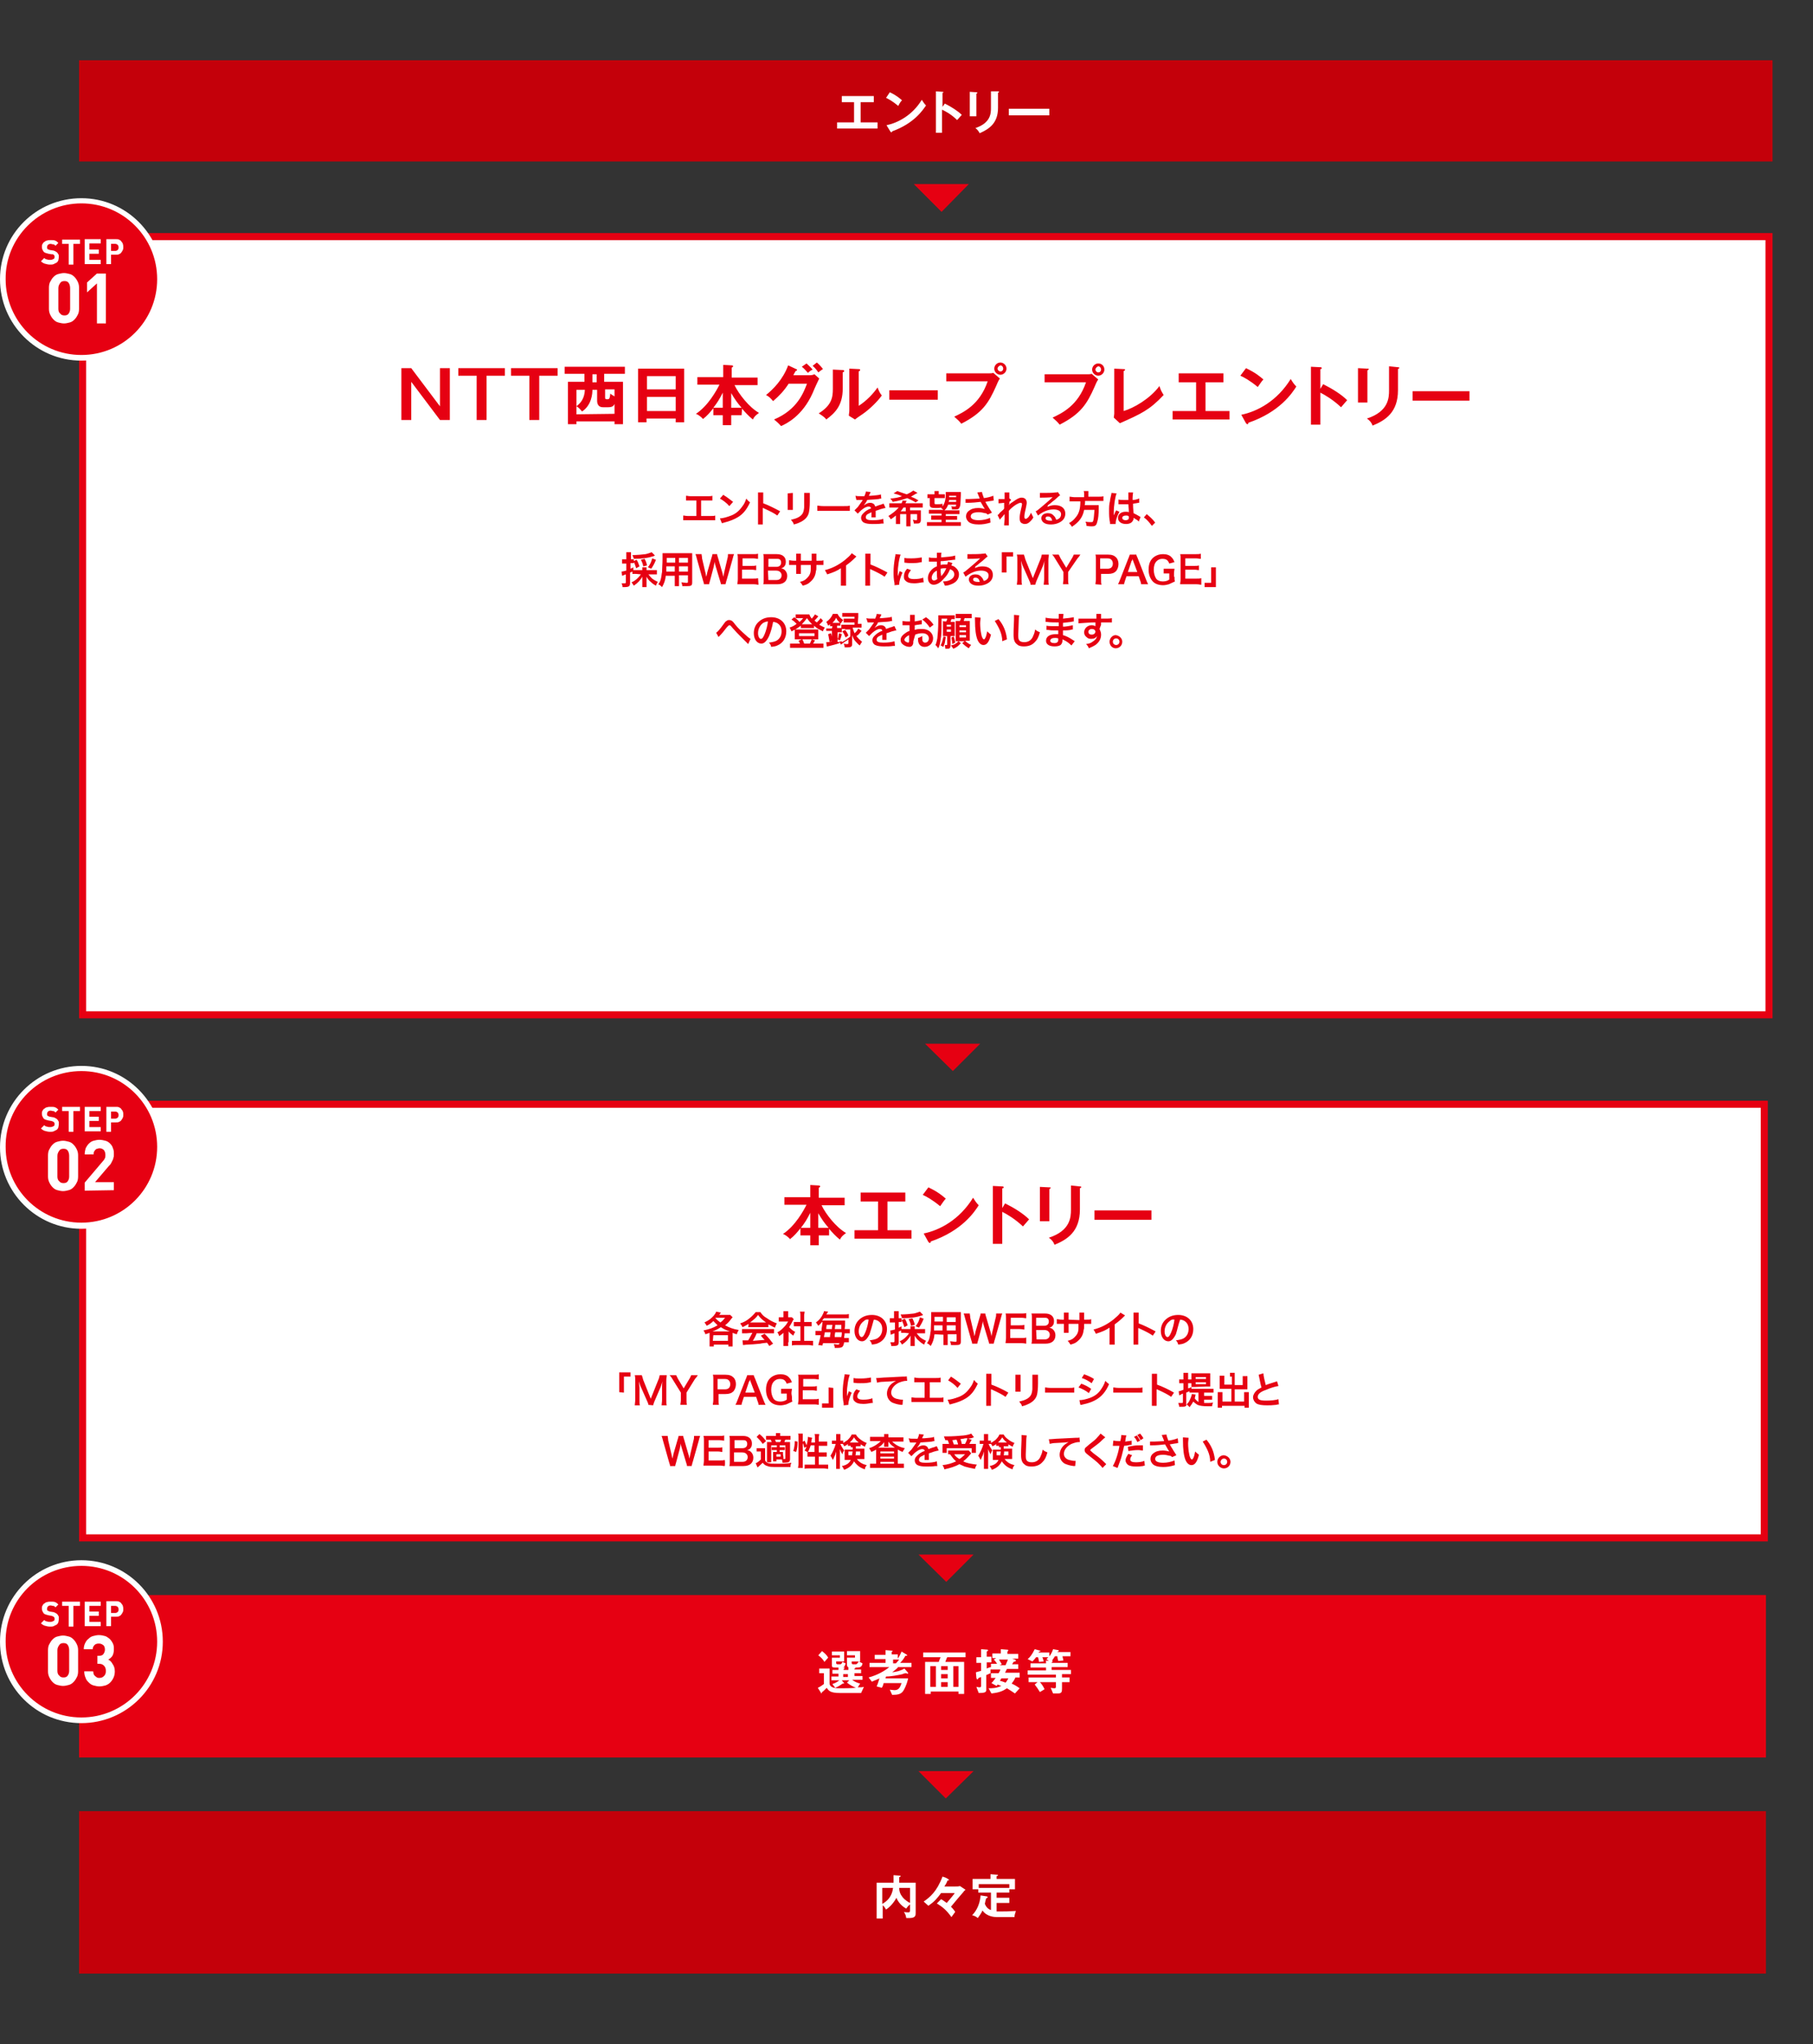 <svg version="1.1" id="レイヤー_1" xmlns="http://www.w3.org/2000/svg" x="0" y="0" viewBox="0 0 385.3 434.2" xml:space="preserve"><rect x="0" y="0" width="385.3" height="434.2" fill="#333333" stroke="none"/><style>.st0{fill:#e60012}.st2{fill:#fff}</style><path class="st0" d="M16.8 338.8h358.5v34.5H16.8z"/><path d="M16.8 384.7h358.5v34.5H16.8zm0-371.9h359.9v21.5H16.8z" fill="#c4000a"/><path class="st2" d="M17.5 50.2h358.4v165.3H17.5z"/><path class="st0" d="M375.2 51v163.8H18.3V51h356.9m1.5-1.5H16.8v166.8h359.9V49.5z"/><path class="st2" d="M17.5 234.5h357.4v92.1H17.5z"/><path class="st0" d="M374.2 235.3v90.6H18.3v-90.6h355.9m1.5-1.5H16.8v93.6h358.9v-93.6zM200.1 45l-5.9-5.9h11.7zm2.4 182.5l-5.9-5.8h11.7zM201.1 336l-5.9-5.8h11.7zm-.1 46l-5.8-5.8h11.7z"/><path class="st0" d="M150.8 283.6v-.5c-.3.1-.5.2-.9.3-.1-.4-.2-.5-.4-.8 1.3-.3 2-.5 3-1.1l-.9-.9c-.4.4-.8.7-1.4 1-.2-.3-.3-.5-.5-.7.6-.3.8-.4 1.2-.7.6-.5 1.1-1 1.3-1.6l1 .2c-.2.3-.2.4-.4.5h2.4l.5.5c-.1.1-.2.2-.5.6-.2.3-.7.8-1.1 1.1.9.5 1.7.8 2.9 1-.2.3-.3.5-.4.9-.5-.1-.6-.2-.9-.3v2.9h-.9v-.4h-3.1v.4h-.9v-2.4zm4.3-.8c-.9-.3-1.3-.5-1.9-.9-.6.4-1.2.7-1.8.9h3.7zm-3.6 2h3.2v-1.2h-3.1l-.1 1.2zm.5-4.9c.4.5.7.7 1.1 1 .4-.3.6-.5 1-1H152zm7.1 1.3c-.5.3-.7.4-1.3.7-.1-.3-.3-.5-.5-.8.9-.3 1.4-.6 2-1.1.5-.4.9-.8 1.3-1.3h1c.4.6.7.9 1.4 1.3.7.5 1.3.8 2.1 1.1-.2.3-.3.6-.4.9-.5-.2-.8-.4-1.4-.7v.6H159l.1-.7zm-.5 2h-.9v-.9h6.8v.9h-3.7c-.2.6-.5 1.1-.8 1.6 1.4-.1 1.4-.1 2.5-.2-.3-.3-.4-.4-.8-.9l.8-.4c.9.9 1.2 1.3 1.8 2.1l-.8.5c-.3-.4-.3-.5-.5-.7-.7.1-1.1.1-1.4.2-.8.1-2.4.2-2.7.2-.4 0-.8.1-1 .1l-.1-1h1.2c.4-.6.6-1.1.9-1.6l-1.3.1zm3.8-2.3h.4c-.7-.5-1.2-.9-1.7-1.6-.4.6-.9 1-1.7 1.6h3zm5.1 4.2v.8h-1v-2.8c-.3.3-.5.4-.9.7-.1-.3-.2-.6-.4-.8.6-.3.9-.6 1.4-1.1.4-.4.6-.7.9-1.2h-2v-.9h1v-1.3h1v1.3h.8l.4.4c-.1.1-.1.2-.2.3-.3.6-.4.8-.8 1.4.4.4.7.7 1.3 1-.2.3-.3.5-.4.8-.4-.3-.7-.5-1-.9v2.3h-.1zm3.4-.3h1.9v1c-.3 0-.6-.1-.9-.1h-2.7c-.3 0-.6 0-.9.1v-1h1.8v-3.1h-1.4v-.9h1.4v-1.4c0-.3 0-.5-.1-.8h1c0 .3-.1.5-.1.8v1.4h1.6v.9h-1.6v3.1zm3.7-2.5c.1-.7.2-1.2.2-1.5v-.1c-.4.4-.5.6-.9.9-.2-.3-.3-.5-.5-.7.7-.5 1.2-1.1 1.5-1.8.1-.2.2-.4.2-.6l.9.1c-.1.2-.1.2-.2.3-.1.1-.1.2-.2.3h3.8c.4 0 .7 0 1-.1v.9h-5.3c-.1.2-.2.3-.4.5h4.9v.6c0 .6 0 .6-.1 1.2h1.1v.9h-1.1c0 .4-.1.6-.1 1h1v.9h-1c-.1.6-.2.8-.4 1-.2.1-.4.2-.9.2h-.7c0-.3-.1-.5-.2-.8.4 0 .6.1.8.1.3 0 .4-.1.4-.3h-3.5c0 .2-.1.2-.1.5l-.9-.1c.2-.7.4-1.4.5-2.1h-1.1v-.9h1.3v-.4zm1.8 1.7v-.3c0-.1.1-.3.1-.7h-1.2c-.1.4-.1.6-.2 1h1.3zm.4-1.7c0-.3 0-.3.1-.9h-1.2c-.1.4-.1.6-.1.9h1.2zm2 1.7c.1-.4.1-.6.1-1h-1.4c-.1.5-.1.5-.1 1h1.4zm0-1.7v-.9h-1.3c0 .5-.1.8-.1.9h1.4zm6 1.1c-.5 1-1 1.5-1.6 1.5-.9 0-1.6-.9-1.6-2.2 0-.9.3-1.7.9-2.3.7-.7 1.6-1.1 2.8-1.1 1.9 0 3.2 1.2 3.2 3 0 1.4-.7 2.5-1.9 3-.4.2-.7.2-1.3.3-.1-.4-.2-.6-.5-.9.7-.1 1.2-.2 1.6-.4.7-.4 1.1-1.1 1.1-2 0-.8-.3-1.4-1-1.8-.2-.1-.5-.2-.8-.2-.3 1.1-.6 2.2-.9 3.1zm-1.2-2.8c-.7.5-1.1 1.3-1.1 2.2 0 .7.3 1.2.6 1.2s.5-.3.8-1 .6-1.8.7-2.7c-.4-.1-.7 0-1 .3zm8.7 2.5h-.8v-.5c-.4.2-.4.2-.5.2v2.3c0 .3-.1.5-.2.6-.1.1-.4.2-.9.2h-.5c0-.4-.1-.5-.2-.8h.6c.2 0 .3 0 .3-.2v-1.7c-.3.1-.3.1-.5.2-.1 0-.2.1-.3.1l-.1-.9c.3 0 .5-.1 1-.2v-1.5h-1.1v-.9h.9v-1.5h1v1.5h.6v.8h-.6v1.2c.2-.1.3-.1.6-.3v.6h1.9v-.6h.9v.6h2.2v.9h-1.8c.3.4.5.6.8.9.4.3.8.5 1.2.7-.2.3-.3.5-.4.8-.4-.2-.8-.5-1.1-.8-.4-.3-.6-.6-.9-1.1v2.2h-.9v-2.2c-.4.7-.9 1.3-1.8 1.9-.2-.3-.3-.5-.5-.7.9-.4 1.5-1 2-1.7l-.9-.1zm3.9-3.8c-.1 0-.1 0-.2.1-1.2.4-2.5.6-4.3.6-.1-.4-.2-.5-.3-.8.9 0 2.1-.1 2.8-.2.5-.1 1-.3 1.3-.4l.7.7zm-4 2.6c-.2-.6-.3-1-.6-1.5l.7-.3c.3.5.4.8.6 1.4l-.7.4zm1.4-.3c-.1-.6-.2-.8-.5-1.4l.8-.2c.2.4.4.8.5 1.4l-.8.2zm1 .1c.5-.7.7-1.1.9-1.9l.8.3c-.3.8-.6 1.3-1 1.9l-.7-.3zm4 1.7c-.1 1.1-.4 1.8-.8 2.5-.3-.3-.4-.4-.8-.6.3-.4.5-.8.6-1.4.1-.4.1-.8.2-1.2 0-.7.1-1.8.1-2.8v-1.2h6.3v6.2c0 .7-.2.8-1.2.8h-.9c0-.3-.1-.5-.2-.8.4 0 .8.1 1 .1.3 0 .4 0 .4-.2v-1.4h-1.9v2.3h-.9v-2.2l-1.9-.1zm1.7-1.9h-1.8v1.1h1.8v-1.1zm0-1.8h-1.7v1h1.8v-1h-.1zm2.8 1.1v-1h-1.9v1h1.9zm0 1.8v-1.1h-1.9v1.1h1.9zm7.1 2.8c0-.2-.1-.5-.2-.8l-.9-3c-.1-.3-.2-.6-.2-1-.1.5-.2.8-.2 1l-.8 3c-.1.4-.2.6-.2.8h-1.1c0-.2 0-.2-.2-.8l-1.3-4.6c-.1-.5-.2-.7-.3-1h1.3c0 .3.1.5.1.9l.7 3c.1.2.1.7.2.9.1-.5.2-.7.2-.9l.9-3.1c.1-.3.2-.6.2-.8h1c0 .2.1.5.2.8l.9 3.1c.1.2.1.4.2 1 0-.2 0-.2.1-.5 0-.1.1-.4.1-.5l.7-3c.1-.3.1-.6.1-.9h1.3c-.1.3-.2.5-.3 1l-1.3 4.6c-.1.2-.1.4-.1.4-.1.2-.1.2-.1.4h-1zm8 0c-.3 0-.5-.1-1-.1h-3.5c0-.3.1-.6.1-1.1V280c0-.4 0-.7-.1-1h3.4c.4 0 .7 0 1-.1v1.1c-.3 0-.6-.1-1-.1h-2.3v1.6h1.9c.4 0 .7 0 1-.1v1c-.3 0-.5-.1-1-.1h-2v1.9h2.4c.4 0 .7 0 1-.1v1.3h.1zm2 0h-1c.1-.3.1-.6.1-1.1V280c0-.4 0-.7-.1-1h2.9c1.2 0 1.9.6 1.9 1.6 0 .5-.1.8-.4 1.1-.2.2-.3.2-.6.3.4.1.6.2.8.4.3.3.5.7.5 1.2 0 1.1-.7 1.8-2.1 1.8h-2zm1.7-3.8c.6 0 1-.3 1-.9 0-.3-.1-.5-.2-.6-.2-.2-.4-.2-.8-.2h-1.7v1.7h1.7zm-1.6 2.9h1.7c.7 0 1.1-.4 1.1-1 0-.3-.1-.5-.3-.7s-.5-.3-.9-.3h-1.7l.1 2zm9.1-4.1v-1.6h1v1.5h.5c.6 0 .7 0 1-.1v1h-1.5c0 1 0 1-.1 1.3-.1 1-.5 1.7-1.2 2.3-.4.4-.8.6-1.6.8-.2-.3-.3-.5-.6-.8.8-.2 1.1-.4 1.5-.8.5-.5.8-1 .8-1.9v-.9h-2.1v1.9h-1v-1.9h-1.5v-1c.3 0 .5.1 1 .1h.5v-1.5h1v1.5l2.3.1zm9.7-1l-.3.3c-.6.6-1.2 1.1-1.9 1.6v4.3h-1.1V282c-.9.6-1.4.8-2.9 1.3-.2-.4-.3-.6-.5-.9 1.6-.4 2.9-1.1 4.2-2.1.7-.6 1.3-1.1 1.5-1.5l1 .6zm1.8 6.2v-6.8h1.1v2.3c1.1.4 2.3 1 3.6 1.7l-.6.9c-.7-.5-1.5-.9-2.8-1.5-.2-.1-.2-.1-.3-.1v3.5h-1zm9-2.2c-.5 1-1 1.5-1.6 1.5-.9 0-1.6-.9-1.6-2.2 0-.9.3-1.7.9-2.3.7-.7 1.6-1.1 2.8-1.1 1.9 0 3.2 1.2 3.2 3 0 1.4-.7 2.5-1.9 3-.4.2-.7.2-1.3.3-.1-.4-.2-.6-.5-.9.7-.1 1.2-.2 1.6-.4.7-.4 1.1-1.1 1.1-2 0-.8-.3-1.4-1-1.8-.2-.1-.5-.2-.8-.2-.4 1.1-.6 2.2-.9 3.1zm-1.3-2.8c-.7.5-1.1 1.3-1.1 2.2 0 .7.3 1.2.6 1.2s.5-.3.8-1 .6-1.8.7-2.7c-.4-.1-.7 0-1 .3zm-117 15.1v-4.2h2.4v.9h-1.4v3.4l-1-.1zm6.2 2.7c0-.3-.2-.6-.4-1.1l-1.2-2.7c-.2-.4-.2-.6-.4-1.2 0 .4.1 1.1.1 1.3v2.6c0 .6 0 .9.1 1.2h-1.1c0-.3.1-.6.1-1.2v-4c0-.5 0-.9-.1-1.2h1.5c.1.3.2.6.3 1l1.6 4 1.6-4c.2-.4.2-.6.3-1h1.5c0 .4-.1.6-.1 1.2v4c0 .6 0 .9.1 1.2h-1.1c0-.3.1-.6.1-1.2v-2.7c0-.7.1-1.1.1-1.2-.1.4-.3.9-.4 1.2l-1.2 2.8c-.2.4-.3.8-.4 1.1l-1-.1zm6.8 0c0-.3.1-.6.1-1v-1.6l-1.8-2.9c-.1-.2-.3-.5-.6-.8h1.4l.4.8 1.2 2 1.2-2c.2-.3.3-.6.4-.8h1.4c-.1.2-.4.6-.6.8l-1.8 2.9v1.6c0 .4 0 .7.1 1h-1.4zm6.9 0c0-.3.1-.6.1-1V293c0-.4 0-.7-.1-1h2.7c.8 0 1.3.2 1.7.6.3.3.5.8.5 1.4s-.2 1.1-.5 1.5c-.4.4-.9.6-1.7.6h-1.5v1.3c0 .4 0 .7.1 1h-1.3zm2.6-3.3c.7 0 1.1-.4 1.1-1.1 0-.3-.1-.6-.3-.8-.2-.2-.4-.3-.9-.3h-1.5v2.2h1.6zm7.1 3.3c0-.3-.1-.6-.2-.8l-.3-.9h-2.6l-.3.9c-.1.4-.2.5-.2.8h-1.3c.1-.2.3-.6.4-.9l1.8-4.6c.2-.4.2-.6.3-.8h1.4c0 .2.1.3.3.8l1.8 4.6c.2.5.3.7.4.9h-1.5zm-1.7-5c0-.1-.1-.2-.1-.4-.1.4-.1.4-.2.4l-.8 2.4h2l-.9-2.4zm8.8 3.3c0 .5 0 .7.1 1-.6.3-.9.4-1.3.6-.4.1-.8.2-1.2.2-1 0-1.8-.3-2.3-.9s-.8-1.4-.8-2.4c0-1.3.4-2.2 1.3-2.8.5-.3 1-.5 1.8-.5.7 0 1.4.2 1.8.7.3.3.4.5.6 1l-1.1.3c-.3-.7-.6-1-1.5-1-.5 0-.9.2-1.2.5-.4.4-.6 1-.6 1.8s.2 1.4.5 1.9c.3.4.8.6 1.4.6.5 0 1-.1 1.4-.4V296H166v-1h2.3c0 .3-.1.5-.1 1l.1.7zm5.8 1.7c-.3 0-.5-.1-1-.1h-3.5c0-.3.1-.6.1-1.1V293c0-.4 0-.7-.1-1h3.4c.4 0 .7 0 1-.1v1.1c-.3 0-.6-.1-1-.1h-2.3v1.6h1.9c.4 0 .7 0 1-.1v1c-.3 0-.5-.1-1-.1h-2v1.9h2.4c.4 0 .7 0 1-.1v1.3h.1zm3-3.6v4.2h-2.4v-.9h1.4v-3.4l1 .1zm2.2 3.7v-.4c-.2-1-.2-1.6-.2-2.4 0-1 .1-1.9.3-3.1.1-.4.1-.5.1-.7l1.1.1c-.2.5-.4 1.4-.5 2.4-.1.6-.1 1.1-.1 1.8v.4c.1-.3.1-.3.4-1.1l.6.3c-.4.9-.7 1.9-.7 2.4v.2l-1 .1zm3.5-3.1c-.4.5-.6.8-.6 1.2 0 .5.4.7 1.3.7.7 0 1.4-.1 1.9-.3l.1 1h-.3c-.6.1-1.1.2-1.7.2-1 0-1.6-.2-2-.7-.2-.2-.2-.5-.2-.8 0-.5.2-1.1.7-1.6l.8.3zm-1.4-2.7c.4.1.8.1 1.5.1.9 0 1.6-.1 2.2-.2v1c-.1 0-.2 0-.6.1-.5.1-1.1.1-1.7.1-.6 0-.6 0-1.4-.1v-1zm4.8 0h.3c.1 0 .1 0 1.3-.1.4 0 1.8-.1 4-.2.7 0 .8 0 .9-.1l.1 1h-.2c-.5 0-1.1.2-1.6.4-1 .5-1.6 1.3-1.6 2.1 0 .6.4 1.1 1.1 1.3.4.1.9.2 1.2.2h.2l-.1 1.1h-.3c-.9-.1-1.4-.3-1.9-.5-.7-.4-1.1-1.1-1.1-1.9 0-.7.3-1.4.8-1.9.3-.3.6-.5 1.1-.8-.6.1-1 .1-2.7.2-.5 0-1 .1-1.3.2l-.2-1zm11.4 4.2h1.9c.6 0 .7 0 1-.1v1h-6.8v-1c.3 0 .5.1 1 .1h1.8v-3.3h-2.2v-1c.3 0 .5.1 1 .1h3.6c.5 0 .7 0 1-.1v1h-2.3v3.3zm3.8.4c.7 0 1.6-.3 2.4-.6 1-.4 1.7-1 2.4-2 .4-.5.6-1 .8-1.6.3.4.4.5.8.8-.7 1.5-1.4 2.4-2.5 3.1-.8.5-1.8.9-3 1.2-.3.1-.3.1-.5.1l-.4-1zm.7-4.9c1 .6 1.4 1 2.1 1.5l-.7.9c-.6-.7-1.3-1.2-2-1.6l.6-.8zm7.5 6.2v-6.8h1.1v2.3c1.1.4 2.4 1 3.6 1.7l-.6.9c-.7-.5-1.5-.9-2.8-1.5-.2-.1-.2-.1-.3-.1v3.5h-1zm7.3-6.6v3.6h-1.1V292h1.1zm3.7 0v1.8c0 1.2-.1 1.9-.2 2.4-.2.8-.7 1.4-1.6 1.9-.4.2-.8.4-1.6.6-.1-.4-.2-.5-.6-1 .8-.2 1.2-.3 1.7-.6.8-.5 1-1 1.1-2V292h1.2zm1.5 2.7c.3 0 .5.1 1.2.1h3.8c.7 0 .8 0 1.2-.1v1.1h-6.2v-1.1zm7.7-.8c.8.3 1.4.6 2.1 1.1l-.5.9c-.6-.5-1.4-.9-2.2-1.2l.6-.8zm-.4 3.5c.6 0 1.5-.2 2.3-.5 1-.4 1.7-.9 2.3-1.8.4-.6.7-1.1.9-1.8.3.3.4.4.8.7-.4.9-.7 1.4-1.2 2-1 1.2-2.4 1.9-4.3 2.3-.3.1-.4.1-.6.1l-.2-1zm1-5.5c.8.3 1.5.6 2.1 1l-.5.9c-.7-.5-1.4-.9-2.1-1.1l.5-.8zm6.2 2.8c.3 0 .5.1 1.2.1h3.8c.7 0 .8 0 1.2-.1v1.1h-6.2v-1.1zm8.2 3.9v-6.8h1.1v2.3c1.1.4 2.4 1 3.6 1.7l-.6.9c-.7-.5-1.5-.9-2.8-1.5-.2-.1-.2-.1-.3-.1v3.5h-1zm10.8-.6h.9c.5 0 .9 0 1.3-.1-.1.3-.2.5-.2.8h-.8c-1.1 0-1.8-.1-2.3-.3-.3-.2-.6-.4-.9-.7-.3.5-.4.7-.8 1.2-.2-.3-.3-.3-.6-.6-.1.4-.3.5-.9.5h-.7c0-.3-.1-.5-.2-.8h.7c.2 0 .3 0 .3-.2V296c-.2.1-.3.1-.4.2-.2.1-.3.1-.4.2l-.1-.9c.2 0 .5-.1 1-.3v-1.4h-.9v-.8h.9v-1.4h1v1.4h.8v.8h-.8v1.1c.3-.1.4-.1.7-.3v.4h4.7v.8h-2v.7h1.7v.8h-1.7v.7h-.3zm-1.5-1.8c0 .1-.1.2-.1.5 0 .1-.1.2-.1.3.2.3.5.6.8.8v-2h-1.9v-.3c-.3.1-.4.2-.7.3v2.6c.3-.3.5-.5.7-.9s.4-.9.5-1.4l.8.1zm-.2-1.6h-.7v-2.9h4v2.8h-.8l-2.5.1zm.2-1.7h2.2v-.4h-2.2v.4zm0 1.1h2.2v-.4h-2.2v.4zm7.3-1.6v-.8h1v2.6h1.7v-1.9h1v2.8h-2.7v2.6h2v-2h1v3.3h-.9v-.4h-4.8v.4h-.9v-3.3h1v2h1.9V295h-2.5v-2.8h1v1.9h1.6v-1.7h-.4zm7.1-.7c0 .5.3 1.7.5 2.5.5-.2.5-.2 2.1-.7.1 0 .2-.1.3-.1l.3 1c-.7.1-1.7.4-2.6.8-1.2.4-1.8.9-1.8 1.5s.5.8 1.8.8c1 0 2-.1 2.6-.3l.1 1.1c-.2 0-.2 0-.6.1-.9.1-1.3.1-1.9.1-1.1 0-1.8-.1-2.3-.4-.4-.3-.7-.8-.7-1.3s.3-1 .7-1.4c.3-.3.6-.4 1.1-.7-.2-.6-.3-1.2-.5-2.2-.1-.4-.1-.4-.1-.5l1-.3zM146 311.4c0-.2-.1-.5-.2-.8l-.9-3c-.1-.3-.2-.6-.2-1-.1.5-.2.8-.2 1l-.8 3c-.1.4-.2.6-.2.8h-1.1c0-.2 0-.2-.2-.8l-1.3-4.6c-.1-.5-.2-.7-.3-1h1.3c0 .3.1.5.1.9l.7 3c.1.2.1.7.2.9.1-.5.2-.7.2-.9l.9-3.1c.1-.3.2-.6.2-.8h1c0 .2.1.5.2.8l.9 3.1c.1.2.1.4.2 1 0-.2 0-.2.1-.5 0-.1.1-.4.1-.5l.7-3c.1-.3.1-.6.1-.9h1.3c-.1.3-.2.5-.3 1l-1.3 4.6c-.1.2-.1.4-.1.4-.1.2-.1.2-.1.4h-1zm8 0c-.3 0-.5-.1-1-.1h-3.5c0-.3.1-.6.1-1.1V306c0-.4 0-.7-.1-1h3.4c.4 0 .7 0 1-.1v1.1c-.3 0-.6-.1-1-.1h-2.3v1.6h1.9c.4 0 .7 0 1-.1v1c-.3 0-.5-.1-1-.1h-1.9v1.9h2.4c.4 0 .7 0 1-.1.1 0 .1 1.3 0 1.3zm2 0h-1c.1-.3.1-.6.1-1.1V306c0-.4 0-.7-.1-1h2.9c1.2 0 1.9.6 1.9 1.6 0 .5-.1.8-.4 1.1-.2.2-.3.2-.6.3.4.1.6.2.8.4.3.3.5.7.5 1.2 0 1.1-.7 1.8-2.1 1.8h-2zm1.8-3.8c.6 0 1-.3 1-.9 0-.3-.1-.5-.2-.6-.2-.2-.4-.2-.8-.2h-1.7v1.7h1.7zm-1.7 2.9h1.7c.7 0 1.1-.4 1.1-1 0-.3-.1-.5-.3-.7s-.5-.3-.9-.3H156v2h.1zm4.7-2.9h1.8v2.6c.1.2.2.3.3.4.2.1.3.2.5.2.4.1.8.1 1.3.1 1.6 0 2.6 0 3.5-.2-.2.4-.2.5-.2.9h-2.6c-1.4 0-1.9 0-2.3-.2-.4-.1-.7-.3-1-.7-.3.3-.7.6-1.1 1l-.4-.9c.3-.1.7-.4 1.1-.8v-1.7h-.9v-.7zm.6-3c.6.5.9.8 1.4 1.5l-.7.6c-.5-.7-.8-1-1.3-1.5l.6-.6zm3.6 5.4v.4h-.7v-2h.8v-.4H164v-.6h1.1v-.4h-1.2v3.6h-.9v-4.3h1c-.1-.2-.1-.3-.2-.5h-1v-.8h2.1v-.6h.9v.6h2.2v.8h-1.1c-.1.2-.1.2-.2.5h1.2v3.6c0 .4-.1.6-.4.7-.1 0-.4.1-.9.1h-.3c0-.3-.1-.4-.1-.7H165zm.8-3.7c.1-.1.1-.3.2-.5h-1.3c.1.2.1.2.2.5h.9zm-.8 3.1h.9v-.5h-.9v.5zm1.5.1v.4h.1c.3 0 .3 0 .3-.2V307h-1.2v.4h1.1v.6h-1.1v.4h.7v.5l.1.6zm2.1-1.3c.2-.7.3-1.3.3-2.1l.6.1c0 1-.1 1.6-.3 2.2l-.6-.2zm1 3.7c0-.3.1-.6.1-1v-5.6c0-.4 0-.6-.1-.8h1v7.3h-1v.1zm3.6-5.7v-.8c0-.3 0-.6-.1-.8h1c0 .3-.1.5-.1.8v.8h1.8v.9H174v1.4h1.7v.9H174v1.7h2v.9c-.3 0-.6-.1-.9-.1h-3.2c-.4 0-.7 0-.9.1v-.9h2.2v-1.7h-1.6v-.9h.1c-.3-.2-.3-.2-.7-.4.2-.3.3-.5.4-.8l-.5.2c-.1-.6-.2-.8-.4-1.2l.5-.3c.1.3.3.6.4 1 .2-.6.3-1.4.3-1.8l.9.2c0 .1 0 .1-.1.3 0 .2-.1.5-.1.7h.8v-.2zm-.9.8c-.2.5-.3.9-.6 1.4h1.4V307h-.8zm8.5.1h-.6v-.4c-.3.3-.4.3-.8.5-.1-.3-.2-.4-.3-.5h-.5c.2.5.4.8.8 1.4-.2.2-.3.5-.4.8-.3-.6-.3-.6-.5-1.1v4.2h-.8v-3.7c-.2.7-.2.8-.4 1.1 0 .1-.1.3-.3.7-.2-.4-.3-.6-.5-.9.4-.6.9-1.7 1.1-2.5h-.8v-.7h.9v-1.4h.9v1.4h.6v.5l.9-.6c.4-.4.7-.7.9-1.2h.9c.2.4.5.7.9 1 .5.4.9.6 1.4.8-.2.3-.3.5-.4.8-.3-.2-.6-.3-.9-.5v.4h-1v.5h1.8v2.2h-1.6c.5.7 1.2 1.1 2.1 1.3-.2.3-.4.5-.4.9-.6-.2-1.2-.5-1.6-.9-.3-.3-.5-.5-.7-.8-.4.8-1 1.4-2.1 1.8-.2-.4-.3-.6-.5-.8 1-.2 1.6-.6 1.9-1.3h-1.3v-2.2h1.7v-.5h-.4v-.3zm-.5 1.2v.8h.8c0-.2 0-.4.1-.8h-.9zm2-1.9h.2c-.4-.3-.7-.6-1-1.1-.3.5-.6.8-.9 1.1h1.7zm-.4 1.9c0 .4 0 .5-.1.8h1v-.8h-.9zm6-3.1v-.6h.9v.7h3.2v.9h-2.4c.7.7 1.6 1.2 2.7 1.4-.2.3-.3.5-.5.8-.5-.2-.6-.3-1-.5v3h1.3v.9h-7.2v-.9h1.3v-3c-.3.2-.4.2-1 .5-.2-.3-.2-.4-.5-.8 1-.3 1.9-.9 2.5-1.5h-2.3v-.9h3zm0 1.5v-.4c-.3.5-.8.9-1.3 1.2h3.6c-.6-.4-1-.7-1.4-1.3v1.1h-.9v-.6zm-.8 2h2.9v-.4h-2.9v.4zm0 1.1h2.9v-.4h-2.9v.4zm0 1.1h2.9v-.4h-2.9v.4zm6-5.4c.3.1.8.1 1.9.1.2-.5.3-.7.3-1l1 .1c0 .1 0 .1-.3.7 0 .1-.1.1-.1.1h.5c.9-.1 1.7-.1 2.1-.3l.1.9c-.2 0-.2 0-.6.1-.6.1-1.6.1-2.4.2-.2.5-.5.8-.7 1.1.1 0 .1 0 .2-.1.3-.2.7-.4 1.1-.4.6 0 1 .3 1.1.8.6-.2 1-.4 1.2-.4.4-.2.5-.2.6-.2l.4.9c-.2 0-.5.1-.9.2-.1 0-.5.2-1.2.4v1.4h-.9V309l-.8.4c-.3.2-.4.4-.4.7 0 .4.4.6 1.4.6s1.8-.1 2.4-.3l.1 1h-.4c-.6.1-1.3.1-2 .1-.8 0-1.4-.1-1.8-.3-.4-.2-.6-.6-.6-1 0-.3.1-.6.4-.9.4-.4.8-.8 1.7-1.1 0-.3-.2-.4-.5-.4-.5 0-1 .3-1.6.8l-.7.7-.7-.7.7-.7c.3-.4.8-1.1 1-1.4 0-.1 0-.1.1-.1h-1.4l-.3-.9zm13.3 3.2c-.1.1-.1.1-.7.8-.3.3-.6.6-1 .9.8.4 1.5.5 2.9.7-.2.3-.3.5-.4.9-1-.2-1.5-.3-2.2-.5-.4-.2-.7-.3-1.1-.5-.9.5-1.9.8-3.2 1.1-.1-.4-.2-.6-.4-.9 1.1-.1 2-.4 2.9-.8-.5-.4-.7-.7-1.3-1.5h-.4v-.8h4.4l.5.6zm-5.5-2.8c-.1-.3-.2-.5-.3-.8h.6c1.2 0 2.6-.1 3.6-.2.7-.1 1.2-.2 1.6-.4l.6.8c-.1 0-.2 0-.3.1-.3.1-.6.1-1 .2l.8.2c-.4.7-.4.7-.5.9h1.4v1.9h-.9v-1h-5.3v1h-.9v-1.9h1.4c-.1-.3-.2-.6-.3-.8h-.5zm2.7.8l-.3-.9s-.3 0-.9.1l.3.9h.9v-.1zm-.8 2.2c.3.5.6.7 1.1 1 .5-.3.8-.6 1.2-1h-2.3zm2.3-2.2c.2-.4.4-.8.5-1.2h-.3c-.1 0-.3 0-.6.1-.1 0-.3 0-.6.1.2.4.2.5.3 1h.7zm7.2.4h-.6v-.4c-.3.3-.4.3-.8.5-.1-.3-.2-.4-.3-.5h-.5c.2.5.4.8.8 1.4-.2.2-.3.5-.4.8-.3-.6-.3-.6-.5-1.1v4.2h-.9v-3.7c-.2.7-.2.8-.4 1.1 0 .1-.1.3-.3.7-.2-.4-.3-.6-.5-.9.4-.6.9-1.7 1.1-2.5h-.8v-.7h.9v-1.4h.9v1.4h.6v.5l.9-.6c.4-.4.7-.7.9-1.2h.9c.2.4.5.7.9 1 .5.4.9.6 1.4.8-.2.3-.3.5-.4.8-.3-.2-.6-.3-.9-.5v.4h-1v.5h1.8v2.2h-1.6c.5.7 1.2 1.1 2.1 1.3-.2.3-.4.5-.4.9-.6-.2-1.2-.5-1.6-.9-.3-.3-.5-.5-.7-.8-.4.8-1 1.4-2.1 1.8-.2-.4-.3-.6-.5-.8 1-.2 1.6-.6 1.9-1.3H211v-2.2h1.7v-.5h-.4v-.3zm-.5 1.2v.8h.8c0-.2 0-.4.1-.8h-.9zm2-1.9h.2c-.4-.3-.7-.6-1-1.1-.3.5-.6.8-.9 1.1h1.7zm-.4 1.9c0 .4 0 .5-.1.8h1v-.8h-.9zm4.8-3.4c0 .2-.1.5-.1 1.1 0 .7-.1 2.4-.1 2.9 0 .8 0 1 .2 1.3s.6.4 1.1.4c.9 0 1.6-.5 1.9-1.4.2-.4.3-.8.4-1.3.4.4.6.4 1 .6-.3 1.1-.6 1.6-1 2-.6.7-1.4 1-2.4 1-.6 0-1.1-.1-1.4-.4-.6-.4-.8-1-.8-2.1 0-.4 0-1.2.1-3.2v-1l1.1.1zm4.7.8h.3c.1 0 .1 0 1.3-.1.4 0 1.8-.1 4-.2.7 0 .8 0 .9-.1l.1 1h-.2c-.5 0-1.1.2-1.6.4-1 .5-1.6 1.3-1.6 2.1 0 .6.4 1.1 1.1 1.3.4.1.9.2 1.2.2h.2l-.1 1.1h-.3c-.9-.1-1.4-.3-1.9-.5-.7-.4-1.1-1.1-1.1-1.9 0-.7.3-1.4.8-1.9.3-.3.6-.5 1.1-.8-.6.1-1 .1-2.7.2-.5 0-1 .1-1.3.2l-.2-1zm12-.4c-.1.1-.3.2-1 .9-.4.4-1 .8-1.9 1.5-.2.2-.3.2-.3.3 0 .1 0 .1.7.7 1.2.9 1.5 1.1 2.5 2.1l.2.2-.8.8c-.2-.3-.5-.6-1-1.1-.6-.5-.8-.7-2.1-1.7-.5-.4-.7-.6-.7-1 0-.2.1-.5.3-.6.1-.1.1-.1.7-.6.9-.7 1.3-1 1.8-1.6.4-.4.4-.5.6-.7l1 .8zm1.7.7c.3 0 .6.1 1.1.1h.4c.1-.4.2-1 .2-1.2v-.1l1.1.1c-.1.2-.1.2-.2.8 0 .2 0 .3-.1.5.6-.1 1-.1 1.4-.2v.9h-.3c-.4.1-1 .2-1.3.2-.1.5-.3 1.3-.5 2.1s-.4 1.2-.9 2.6l-1-.4c.6-1 1.2-2.9 1.4-4.3h-1.4l.1-1.1zm4 3.1c-.3.4-.4.6-.4.9 0 .4.4.6 1.2.6.6 0 1.4-.1 1.8-.3l.1 1c-.1 0-.2 0-.4.1-.7.1-1 .1-1.5.1-.7 0-1.2-.1-1.6-.3-.3-.2-.6-.6-.6-1s.2-.8.6-1.4l.8.3zm2.3-1c-.4 0-.6-.1-1-.1-.8 0-1.3.1-2.1.2l-.1-.9c1.1-.2 1.5-.3 2.4-.3h.8v1.1zm-1.3-3.2c.3.4.4.6.7 1.1l-.6.3c-.2-.5-.4-.8-.7-1.1l.6-.3zm.8 1c-.2-.4-.4-.7-.7-1.1l.6-.3c.3.4.5.6.7 1l-.6.4zm2 .3h.8c.6 0 1.7-.1 2.2-.1-.1-.4-.5-1.2-.5-1.3l1-.1c0 .3.2.7.4 1.3.8-.1 1.5-.3 2-.5l.1 1c-.2 0-.3.1-.6.1-.1 0-.5.1-1.2.2.3.5.5.9.6 1 .2.4.6.9.8 1.3l-.9.4c-.2-.2-.3-.3-.6-.3-.4-.1-.8-.2-1.3-.2-1.1 0-1.7.3-1.7.9 0 .5.6.8 1.7.8.8 0 1.8-.2 2.4-.5l.1 1c-1 .3-1.7.4-2.5.4-1 0-1.8-.2-2.2-.6-.3-.3-.5-.7-.5-1.1 0-.5.2-.9.6-1.2.5-.4 1.1-.6 2-.6.5 0 1 .1 1.4.2-.3-.4-.3-.5-.9-1.5-.7.1-1.9.2-2.8.2h-.4v-.8zm8.2-.8c0 .3-.1.7-.1 1.2 0 .7.1 1.7.2 2.1.1.8.4 1.3.6 1.3.1 0 .2-.1.3-.3.2-.4.3-.9.4-1.4.3.3.4.4.8.7-.4 1.6-.9 2.2-1.6 2.2-.5 0-1-.4-1.3-1.2-.3-.8-.5-2-.5-4.2v-.5l1.2.1zm3.8.4c1 1.2 1.6 2.5 1.8 4.3l-1 .4c0-.8-.2-1.6-.5-2.3-.3-.7-.7-1.4-1.1-2l.8-.4zm5.1 4.7c0 .8-.6 1.4-1.4 1.4-.7 0-1.4-.6-1.4-1.4 0-.7.6-1.4 1.4-1.4.8.1 1.4.7 1.4 1.4zm-2.1 0c0 .4.3.7.7.7s.7-.3.7-.7c0-.4-.3-.7-.7-.7s-.7.4-.7.7z"/><path class="st2" d="M182.9 26h3.6v1.3h-8.6V26h3.6v-4.3h-2.6v-1.3h6.8v1.3h-2.8V26zm6.2-6.4c1.5.7 2.1 1.3 2.6 1.7-.2.2-.4.4-.8 1.2-1.2-1-2.1-1.5-2.6-1.7l.8-1.2zm-.7 7c2.4-.5 5.5-2.1 7.5-5.4.4.6.5.8.9 1.2-.7 1-2.5 3.8-7.2 5.5 0 .1 0 .2-.2.2-.1 0-.1-.1-.2-.2l-.8-1.3zm12.4-4.6c1.4.7 2.8 1.6 3.6 2.4-.4.4-.5.6-1 1.1-1.2-1.2-2.5-1.9-3.2-2.2v4.9h-1.3v-8.8l1.4.1c.1 0 .2 0 .2.1s-.1.1-.2.1v3l.5-.7zm6.7-2.4c.1 0 .2 0 .2.1s-.1.2-.2.2v4.8h-1.4v-5.2l1.4.1zm4.6-.2c.2 0 .2 0 .2.1s-.1.2-.2.2v3.2c0 3.3-1.9 4.5-3.9 5.4-.2-.4-.5-.8-.9-1.1 3.3-1.1 3.3-3.2 3.3-4.3v-3.5h1.5zm10.9 3.7v1.4h-8.6v-1.4h8.6zm-28.4 376.7v6.5c0 .5 0 1.1-1.3 1.1h-.7c-.1-.6-.2-.8-.5-1.3.3.1.8.1.9.1.2 0 .4 0 .4-.4v-1.3c-.1.1-.5.4-.8.9-1.3-.7-1.9-1.8-2.1-2.3-.5 1-1.4 2-2.2 2.5-.2-.3-.3-.6-.7-.9v2.8h-1.3v-7.6h3.6v-1.6l1.3.1c.1 0 .2 0 .2.1s-.1.2-.3.2v1.2h3.5v-.1zm-7.1 4.6c2-1.1 2.2-2.8 2.3-3.4h-2.3v3.4zm3.6-3.4c0 .7.2 1.3.6 1.8.1.2.7.9 1.7 1.4V401h-2.3zm14.1.4c-.2.2-.4.3-.4.4-.7.8-1.8 2.1-2.7 3.2.2.2.6.6.9 1.1l-.8 1.1c-1-1.4-1.8-2.1-3.1-2.9l.9-.9c.4.2.9.6 1.2.8.4-.5 1.4-1.6 1.7-2.1H200c-.9 1.2-1.4 1.8-2.7 2.7l-1-.9c1.3-.9 2.8-2.1 4-5.3.4.1 1.1.4 1.3.6l.1.1c0 .1-.1.1-.2.1s-.2.1-.2.2c-.1.3-.4.8-.6 1.1h2.2c.3 0 .9 0 1.1-.1l1.2.8zm6.7 5.8c-.6 0-2.2-.1-3.1-1.4-.3.7-.8 1.3-1 1.6-.4-.3-.5-.4-1.2-.6.5-.5 1.6-1.8 1.8-4.2l1.3.2c.1 0 .2.1.2.2s-.1.1-.3.2c-.1.2-.3 1.1-.3 1.2.2.5.6 1.1 1.3 1.3V402h-2.7v-.7h-1.2v-2.2h3.8v-1l1.3.1c.1 0 .3 0 .3.1s0 .1-.3.2v.6h3.9v2.2h-1.2v.7h-2.7v1.1h2.7v1.1h-2.7v1.8h1.3c.8 0 1.1 0 2.8-.1-.2.6-.3.9-.3 1.3h-3.7zm2.6-6.2v-.8H208v.8h6.5z"/><path class="st0" d="M87.4 78.2l6.1 8.1v-8.1h2.1v11h-2.1l-6.1-8.1v8.1h-2.1v-11h2.1zm19.9 0v1.6h-3.9v9.4h-2.1v-9.4h-3.9v-1.6h9.9zm11.2 0v1.6h-3.9v9.4h-2.1v-9.4h-3.9v-1.6h9.9zm10.1 2.9h3.8v9h-1.8v-.6h-8.1v.6h-1.8v-9h3.5v-1.7H120v-1.5h12.8v1.5h-4.4v1.7h.2zm2 6.8v-2.1c-.2.4-.4.7-1.4.7h-1c-.3 0-1.3 0-1.3-1.4v-2.3h-1c0 .7-.1 3.2-2.2 4.6-.5-.6-.8-.9-1.2-1.1.9-.7 1.7-1.6 1.8-3.5h-1.8V88l8.1-.1zm-3.8-8.4h-.9v1.7h.9v-1.7zm1.8 4.9c0 .4.1.4.5.4.3 0 .5 0 .6-1.2.2.2.6.4.9.6v-1.5h-2v1.7zm8.8 4.5v.8h-1.8V78.3h9.8v11.4h-1.8v-.8h-6.2zm6.2-6.2v-2.8h-6.1v2.8h6.1zm0 4.6v-3h-6.1v3h6.1zm14 .9h-2.2v2.1h-1.8v-2.1h-2v-1.5c-.7.9-1.3 1.6-2.2 2.3-.5-.6-1.2-1-1.5-1.1 2.6-1.7 4.4-5 5-6.2h-4.7v-1.6h5.5v-2.6l1.7.1c.1 0 .4 0 .4.2 0 .1-.1.2-.3.3v2.1h5.5v1.6h-4.9c.9 1.9 3.1 4.7 5.2 5.9-.8.6-1 .8-1.3 1.4-.9-.7-1.7-1.6-2.3-2.3l-.1 1.4zm-4-4.8c-.7 1.4-1.2 2.2-2 3.2h2v-3.2zm4 3.2c-.9-1-1.5-1.9-2.2-3.1v3.1h2.2zm14.5-6.9c.5 0 .7-.1 1-.2l1 .9c-.2.4-1 2.1-1.4 3.1-2.2 4.9-5.6 6.5-6.7 7-.3-.3-.5-.6-1.5-1.4 5-2.1 6.3-5.8 7-7.6h-3.9c-.9 1.4-1.9 2.5-3.3 3.7-.6-.7-.8-.9-1.5-1.3 1.5-1.2 3.6-3.3 4.7-6.3l1.7.8c.1 0 .2.1.2.2s-.3.2-.3.2c-.2.3-.3.5-.5.9h3.5zm-.7-2.5c.2.2.9.8 1.3 1.3-.2.1-.6.3-1 .7-.6-.7-.9-1-1.3-1.3l1-.7zm2.2-.2c.5.4 1.1 1.1 1.3 1.4-.1 0-.7.5-1 .7-.1-.2-.6-.9-1.2-1.4l.9-.7zm5.5 1.6c.1 0 .3 0 .3.2s-.1.2-.3.3v3.4c0 3.6-1.6 5.2-3.5 6.6-.2-.3-.5-.6-1.6-1.3 2.7-1.7 3-3.3 3-5.2v-4.1l2.1.1zm3.4-.2c.2 0 .3 0 .3.2 0 .1-.1.2-.3.3v7.3c1.7-1.1 3.1-2.6 4-3.9.3.8.5 1.2.9 1.7-.9 1.3-2.7 3-4 3.9-1.2.8-1.3.9-1.7 1.2l-1.3-.8c0-.4.1-.7.1-1.1v-8.9l2 .1zm16.8 4.5v2H189v-2h10.3zm10.8-3.6c.3 0 .7 0 1-.1l1.4 1.2c-.2.3-.3.4-.8 1.6-1.6 3.6-2.9 5.7-7.4 8-.4-.5-.8-.9-1.5-1.5 1.9-.9 5.4-2.5 7.1-7.5h-8.8v-1.7h9zm3.8-1c0 .7-.6 1.3-1.3 1.3s-1.3-.6-1.3-1.3c0-.7.6-1.3 1.3-1.3s1.3.6 1.3 1.3zm-1.9 0c0 .3.3.6.6.6.4 0 .6-.3.6-.6 0-.4-.3-.7-.6-.7-.3.1-.6.4-.6.7zm19 1.2c.3 0 .7 0 1-.1l1.4 1.2c-.2.3-.3.4-.8 1.6-1.6 3.6-2.9 5.7-7.4 8-.4-.5-.8-.9-1.5-1.5 1.9-.9 5.4-2.5 7.1-7.5H222v-1.7h9zm3.7-1c0 .7-.6 1.3-1.3 1.3s-1.3-.6-1.3-1.3c0-.7.6-1.3 1.3-1.3.8 0 1.3.6 1.3 1.3zm-1.9 0c0 .3.3.6.6.6.4 0 .6-.3.6-.6 0-.4-.3-.7-.6-.7-.3.1-.6.4-.6.7zm6-.1c.2 0 .3 0 .3.1 0 .2-.2.3-.3.3v8.5c2.1-.6 5.6-2.6 7.6-5.3.3.9.4 1.1.9 1.9-3 3.2-4.8 4-9.3 6l-1.3-1.2c0-.2.1-.6.1-.8v-9.6l2 .1zm17.4 8.9h5.1v1.8h-12.1v-1.8h5v-6.1h-3.7v-1.9h9.5v1.9h-3.8v6.1zm8.6-9.1c2.1 1 3 1.8 3.7 2.4-.3.3-.5.6-1.2 1.6-1.7-1.4-3-2.1-3.7-2.4l1.2-1.6zm-1 9.9c3.4-.7 7.6-2.9 10.5-7.6.5.8.7 1.1 1.2 1.6-.9 1.4-3.5 5.4-10.2 7.7 0 .1 0 .3-.2.3-.1 0-.2-.1-.3-.2l-1-1.8zm17.4-6.5c2 1 3.9 2.2 5.1 3.4-.5.6-.7.8-1.3 1.5-1.7-1.6-3.4-2.6-4.4-3.1v6.8h-2V77.9l2 .1c.1 0 .3 0 .3.2s-.2.2-.3.2v4.2l.6-1zm9.4-3.3c.2 0 .3 0 .3.1s-.2.2-.3.3v6.8h-2v-7.3l2 .1zm6.5-.3c.2 0 .3.1.3.1 0 .2-.2.2-.3.3v4.5c0 4.7-2.7 6.4-5.4 7.5-.2-.6-.6-1.1-1.2-1.5 4.6-1.5 4.7-4.4 4.7-6v-5.1l1.9.2zm15.2 5.1v2h-12.1v-2h12.1zM149 109.6h2c.6 0 .7 0 1-.1v1h-6.8v-1c.3 0 .5.1 1 .1h1.8v-3.3h-2.2v-1c.3 0 .5.1 1 .1h3.6c.5 0 .7 0 1-.1v1H149v3.3zm4 .5c.7 0 1.6-.3 2.4-.6 1-.4 1.7-1 2.4-2 .4-.5.6-1 .8-1.6.3.4.4.5.8.8-.7 1.5-1.4 2.4-2.5 3.1-.8.5-1.8.9-3 1.2-.3.1-.3.1-.5.1l-.4-1zm.7-5c1 .6 1.4 1 2.1 1.5l-.8.9c-.6-.7-1.3-1.2-2-1.6l.7-.8zm7.4 6.3v-6.8h1.1v2.3c1.1.4 2.3 1 3.6 1.7l-.6.9c-.7-.5-1.5-.9-2.8-1.5-.2-.1-.2-.1-.3-.1v3.5h-1zm7.4-6.7v3.6h-1.1v-3.5l1.1-.1zm3.6 0v1.8c0 1.2-.1 1.9-.2 2.4-.2.8-.7 1.4-1.6 1.9-.4.2-.8.4-1.6.6-.1-.4-.2-.5-.6-1 .8-.2 1.2-.3 1.7-.6.8-.5 1-1 1.1-2v-3.1h1.2zm1.6 2.7c.4 0 .5.1 1.3.1h4.3c.8 0 .9 0 1.3-.1v1.1h-6.9v-1.1zm8.1-2.1c.3.1.8.1 1.9.1.2-.5.3-.7.3-1l1 .1c0 .1 0 .1-.3.7 0 .1-.1.1-.1.1h.5c.9-.1 1.7-.1 2.1-.3l.1.9c-.2 0-.2 0-.6.1-.6.1-1.6.1-2.4.2-.2.5-.5.8-.7 1.1.1 0 .1 0 .2-.1.3-.2.7-.4 1.1-.4.6 0 1 .3 1.1.8.6-.2 1-.4 1.2-.4.4-.2.5-.2.6-.2l.4.9c-.2 0-.5.1-.9.2-.1 0-.5.2-1.2.4v1.4h-.9v-1.1l-.8.4c-.3.2-.4.4-.4.7 0 .4.4.6 1.4.6s1.8-.1 2.3-.3l.1 1h-.4c-.6.1-1.3.1-2 .1-.8 0-1.4-.1-1.8-.3-.4-.2-.6-.6-.6-1 0-.3.1-.6.4-.9.4-.4.8-.8 1.7-1.1 0-.3-.2-.4-.5-.4-.5 0-1 .3-1.6.8l-.7.7-.7-.7.7-.7c.3-.4.8-1.1 1-1.4 0-.1 0-.1.1-.1H182l-.2-.9zm10.7 3.1v-.6h.9v.6h2.3v2c0 .4-.1.6-.3.7-.1.1-.4.1-.7.1h-.5c0-.3-.1-.5-.2-.8.2 0 .5.1.6.1.2 0 .3 0 .3-.2v-1.1h-1.4v2.6h-.9v-2.6h-1.3v2.1h-.9v-1.8c-.4.3-.6.5-1.1.8-.2-.4-.3-.5-.5-.7.8-.5 1.6-1.1 2.2-1.8h-2v-.9h2.6c.1-.2.2-.4.2-.6l.9.1c0 .1-.1.1-.2.3 0 .1 0 .1-.1.2h3.7v.9H192c-.2.3-.3.5-.6.8h1.1v-.2zm2.1-1.7c-.5-.3-1.1-.6-1.8-.9-.9.3-1.8.6-3.1.8-.1-.3-.3-.5-.5-.7 1.1-.1 1.7-.2 2.5-.5-.7-.3-1-.4-1.8-.6l.8-.5c.5.2.8.3 2 .7.7-.3 1.1-.6 1.4-.8l.9.5-.4.2c-.3.2-.7.4-1 .6.5.2.8.3 1.6.8l-.6.4zm5.5 1.1c.6-.6.9-1.6.9-2.8v-.5h3.2v.6c0 .6-.1 1.6-.1 2s-.2.7-.3.9c-.2.2-.4.2-.9.2h-.6c0-.3 0-.5-.2-.7.3.1.5.1.7.1.3 0 .4 0 .4-.4h-1.7c-.2.5-.4.9-.8 1.2h3.2v.8H201v.4h2.4v.8H201v.5h3.2v.8H197v-.8h3.1v-.5h-2.2v-.9h2.2v-.4h-2.7v-.8h3.1c-.2-.2-.4-.3-.6-.5 0 .1.1.1.2 0-.5.1-.9.1-1.2.1-1 0-1.3-.1-1.3-.7v-1.4h-.5v-.8h1.5v-.7h.9v.7h1.3v.8h-2.2v1.1c0 .2.1.2.6.2.3 0 .7 0 1.1-.1v.8h-.2zm1.6-1.6c0 .2 0 .2-.1.4h1.6v-.4h-1.5zm1.5-.9h-1.5v.3h1.5v-.3zm2 .7h.8c.6 0 1.7-.1 2.2-.1-.1-.4-.5-1.2-.5-1.3l1-.1c0 .3.2.7.4 1.3.8-.1 1.5-.3 2-.5l.1 1c-.2 0-.3.1-.6.1-.1 0-.5.1-1.2.2.3.5.5.9.6 1 .2.4.6.9.8 1.3l-.9.4c-.2-.2-.3-.3-.6-.3-.4-.1-.8-.2-1.3-.2-1.1 0-1.7.3-1.7.9 0 .5.6.8 1.7.8.8 0 1.8-.2 2.4-.5l.1 1c-1 .3-1.7.4-2.5.4-1 0-1.8-.2-2.2-.6-.3-.3-.5-.7-.5-1.1 0-.5.2-.9.6-1.2.5-.4 1.1-.6 2-.6.5 0 1 .1 1.4.2-.3-.4-.3-.5-.9-1.5-.7.1-1.9.2-2.8.2h-.4v-.8zm9.2 1.3c.2-.3.4-.4 1-.8.7-.5 1.2-.8 1.7-.8.7 0 1.1.4 1.1 1.1 0 .3-.1.6-.2 1.2-.3 1.2-.3 1.5-.3 1.8s.1.4.3.4.4-.2.6-.4c.2-.3.4-.6.5-.9l.5 1c-.2.4-.4.6-.6.8-.4.4-.7.6-1.2.6-.3 0-.5-.1-.7-.2-.3-.2-.4-.5-.4-1s0-.7.3-2c.1-.5.2-.8.2-1s-.1-.3-.3-.3c-.3 0-.6.2-1 .4-.6.4-1.2.9-1.5 1.3v3.1h-1c0-.3 0-.3.1-1.3v-1.1c-.1.1-.2.2-.6.7-.2.2-.3.3-.4.5l-.5-1c.2-.1.3-.2.5-.5.8-.7.8-.7.9-.9v-1.2c-.8.1-1 .1-1.2.1v-.9h1.3v-1.4h1v1.3h.1l.3.3-.2.2-.1.1s0 .1-.1.1v.5c-.1 0-.1.1-.1.2zm8.1.4c.7-.3 1.1-.4 1.7-.4 1.4 0 2.2.7 2.2 1.8 0 .8-.4 1.4-1.1 1.8-.5.3-1.2.5-1.9.5s-1.2-.1-1.6-.4c-.3-.2-.5-.6-.5-.9 0-.7.6-1.1 1.4-1.1.6 0 1 .2 1.4.7.2.2.2.4.4.7.7-.2 1-.6 1-1.2s-.6-1-1.6-1c-1.2 0-2.3.5-3.3 1.3l-.5-.9c.3-.1.6-.4 1.1-.8.7-.6 1.8-1.5 2.4-2.1l.1-.1c-.3 0-.8.1-2.3.1h-.4v-1h.9c.7 0 1.7 0 2.4-.1.3 0 .4 0 .5-.1l.5.7c-.1.1-.2.1-.4.3-.4.4-1 .9-1.3 1.1-.1.1-.7.6-.9.7-.1.4-.1.4-.2.4zm.2 2c-.3 0-.5.1-.5.4s.4.5 1 .5h.4c-.1-.6-.4-.9-.9-.9zm7.7-4.7c0-.3 0-.5-.1-.7h1v1.2h2.2c.4 0 .7 0 1-.1v1h-3.9c0 .6 0 .6-.1.9h3v.7c0 1.2-.1 2.2-.3 2.8-.2.8-.4 1-1.2 1-.3 0-.5 0-1.1-.1 0-.4-.1-.6-.2-.9.5.1.8.1 1.2.1s.4-.1.5-.6.1-1 .2-2h-2.2c-.3 1.6-1.1 2.6-2.6 3.6-.2-.4-.4-.5-.6-.8.7-.4 1-.7 1.4-1.2.7-.8 1-1.8 1-3.4h-2.3v-1c.3 0 .6.1 1 .1h2.1v-.6zm5.5 6.3v-.3c-.2-.9-.2-1.7-.2-2.5 0-.7 0-1.4.2-2.1 0-.2 0-.2.2-1.1.1-.3.1-.5.1-.6l1.1.1c-.3.7-.6 2.6-.6 4v.7c0-.1 0-.1.1-.2 0-.1.1-.1.1-.3l.2-.4.1-.2.7.3c-.5.9-.8 1.9-.8 2.4v.2h-1.2zm1.8-5.2c.4.1.8.1 1.4.1h.7v-1.6h1c0 .2-.1.6-.1 1.2v.4c.4 0 .8-.1 1.1-.2l.2-.1h.1v.9h-.2c-.3.1-.7.1-1.1.2v.2c0 .4 0 .5.1 1.8.6.3.8.4 1.3.7.1.1.1.1.2.1l-.4 1c-.1-.2-.4-.4-.6-.5-.3-.2-.5-.3-.5-.3v.1c0 .2 0 .3-.1.4-.2.5-.7.8-1.5.8-1 0-1.7-.5-1.7-1.3s.7-1.3 1.6-1.3c.3 0 .5 0 .7.1 0-.2 0-.6-.1-1.7h-2.1v-1zm1.6 3.4c-.5 0-.8.2-.8.5s.3.5.7.5c.3 0 .5-.1.6-.2s.1-.2.1-.4v-.2c-.2-.2-.3-.2-.6-.2zm4.4-.3c.7.6 1.2 1 1.8 1.8l-.7.7c-.6-.8-1-1.3-1.7-1.8l.6-.7zm-108.5 12.7h-.8v-.5c-.4.2-.4.2-.5.2v2.3c0 .3-.1.5-.2.6-.1.1-.4.2-.9.2h-.5c0-.4-.1-.5-.2-.8h.6c.2 0 .3 0 .3-.2V122c-.3.1-.3.1-.5.2-.1 0-.2.1-.3.1l-.1-.9c.3 0 .5-.1 1-.2v-1.5h-.9v-.9h.9v-1.5h1v1.5h.6v.8h-.7v1.2c.2-.1.3-.1.6-.3v.6h1.9v-.6h.9v.6h2.2v.9h-1.8c.3.4.5.6.8.9.4.3.8.5 1.2.7-.2.3-.3.5-.4.8-.4-.2-.8-.5-1.1-.8-.4-.3-.6-.6-.9-1.1v2.2h-.9v-2.2c-.4.7-.9 1.3-1.8 1.9-.2-.3-.3-.5-.5-.7.9-.4 1.5-1 2-1.7l-1-.1zm4-3.9c-.1 0-.1 0-.2.1-1.2.4-2.5.6-4.3.6-.1-.4-.2-.5-.3-.8.9 0 2.1-.1 2.8-.2.5-.1 1-.3 1.3-.4l.7.7zm-4 2.7c-.2-.6-.3-1-.6-1.5l.7-.3c.3.5.4.8.6 1.4l-.7.4zm1.5-.4c-.1-.6-.2-.8-.5-1.4l.8-.2c.2.4.4.8.5 1.4l-.8.2zm1 .2c.5-.7.7-1.1.9-1.9l.8.3c-.3.8-.6 1.3-1 1.9l-.7-.3zm3.8 1.7c-.1 1.1-.4 1.8-.8 2.5-.3-.3-.4-.4-.8-.6.3-.4.5-.8.6-1.4.1-.4.1-.8.2-1.2 0-.7.1-1.8.1-2.8v-1.2h6.3v6.2c0 .7-.2.8-1.2.8h-.9c0-.3-.1-.5-.2-.8.4 0 .8.1 1 .1.3 0 .4 0 .4-.2v-1.4h-1.9v2.3h-.9v-2.2h-1.9v-.1zm1.9-1.9h-1.8v1.1h1.8v-1.1zm0-1.8h-1.7v1h1.8v-1h-.1zm2.8 1v-1h-1.9v1h1.9zm0 1.9v-1.1h-1.9v1.1h1.9zm7 2.7c0-.2-.1-.5-.2-.8l-.9-3c-.1-.3-.2-.6-.2-1-.1.5-.2.8-.2 1l-.8 3c-.1.4-.2.6-.2.8h-1.1c0-.2 0-.2-.2-.8l-1.3-4.6c-.1-.5-.2-.7-.3-1h1.3c0 .3.1.5.1.9l.7 3c.1.2.1.7.2.9.1-.5.2-.7.2-.9l.9-3.1c.1-.3.2-.6.2-.8h1c0 .2.1.5.2.8l.9 3.1c.1.2.1.4.2 1 0-.2 0-.2.1-.5 0-.1.1-.4.1-.5l.7-3c.1-.3.1-.6.1-.9h1.3c-.1.3-.2.5-.3 1l-1.3 4.6c-.1.2-.1.4-.1.4-.1.2-.1.2-.1.4h-1zm8 .1c-.3 0-.5-.1-1-.1h-3.5c0-.3.1-.6.1-1.1v-4.3c0-.4 0-.7-.1-1h3.4c.4 0 .7 0 1-.1v1.1c-.3 0-.6-.1-1-.1h-2.3v1.6h1.9c.4 0 .7 0 1-.1v1c-.3 0-.5-.1-1-.1h-2v1.9h2.4c.4 0 .7 0 1-.1l.1 1.4zm2-.1h-1c.1-.3.1-.6.1-1.1v-4.3c0-.4 0-.7-.1-1h2.9c1.2 0 1.9.6 1.9 1.6 0 .5-.1.8-.4 1.1-.2.2-.3.2-.6.3.4.1.6.2.8.4.3.3.5.7.5 1.2 0 1.1-.7 1.8-2.1 1.8h-2zm1.8-3.7c.6 0 1-.3 1-.9 0-.3-.1-.5-.2-.6-.2-.2-.4-.2-.8-.2h-1.7v1.7h1.7zm-1.7 2.8h1.7c.7 0 1.1-.4 1.1-1 0-.3-.1-.5-.3-.7s-.5-.3-.9-.3h-1.7l.1 2zm9.2-4.1v-1.5h1v1.5h.5c.6 0 .7 0 1-.1v1h-1.5c0 1 0 1-.1 1.3-.1 1-.5 1.7-1.2 2.3-.4.4-.8.6-1.6.8-.2-.3-.3-.5-.6-.8.8-.2 1.1-.4 1.5-.8.5-.5.8-1 .8-1.9v-.9h-2.1v1.9h-1V120h-1.5v-1c.3 0 .5.1 1 .1h.5v-1.5h1v1.5h2.3zm9.5-.9l-.3.3c-.6.6-1.2 1.1-1.9 1.6v4.3h-1.1v-3.7c-.9.6-1.4.8-2.9 1.3-.2-.4-.3-.6-.5-.9 1.6-.4 2.9-1.1 4.2-2.1.7-.6 1.3-1.1 1.5-1.5l1 .7zm1.9 6.2v-6.8h1.1v2.3c1.1.4 2.3 1 3.6 1.7l-.6.9c-.7-.5-1.5-.9-2.8-1.5-.2-.1-.2-.1-.3-.1v3.5h-1zm6.2-.1v-.4c-.2-1-.2-1.6-.2-2.4 0-1 .1-1.9.3-3.1.1-.4.1-.5.1-.7l1.1.1c-.2.5-.4 1.4-.5 2.4-.1.6-.1 1.1-.1 1.8v.4c.1-.3.1-.3.4-1.1l.6.3c-.4.9-.7 1.9-.7 2.4v.2l-1 .1zm3.5-3.2c-.4.5-.6.8-.6 1.2 0 .5.4.7 1.3.7.7 0 1.4-.1 1.9-.3l.1 1h-.3c-.6.1-1.1.2-1.7.2-1 0-1.6-.2-2-.7-.2-.2-.2-.5-.2-.8 0-.5.2-1.1.7-1.6l.8.3zm-1.4-2.6c.4.1.8.1 1.5.1.9 0 1.6-.1 2.2-.2v1c-.1 0-.2 0-.6.1-.5.1-1.1.1-1.7.1-.6 0-.6 0-1.4-.1v-1zm10.2 1.1c0 .1 0 .1-.1.2-.1.2-.1.2-.1.3.3.1.6.2.8.4.5.4.8.9.8 1.5 0 .9-.5 1.6-1.4 2-.5.2-.9.4-1.6.4-.1-.3-.2-.5-.4-.9.6 0 1.1-.1 1.5-.3.6-.3.9-.7.9-1.2s-.3-.9-.9-1.1c-.4 1-.8 1.5-1.4 2.1-.7.8-1.4 1.2-2.1 1.2s-1.2-.6-1.2-1.4c0-.7.3-1.3.8-1.8.3-.3.6-.5 1.1-.7v-1h-1.7v-.9c.4.1.8.1 1.5.1h.2v-1.1h1c-.1.2-.1.4-.1 1 1.3-.1 2.4-.2 3-.4v.9h-.3c-.9.1-2.2.3-2.8.3v.8c.4-.1.6-.1 1.1-.1h.3c.1-.3.1-.4.2-.6l.9.3zm-4 2.1c-.2.3-.4.6-.4 1s.2.6.5.6c.2 0 .4-.1.7-.3-.1-.5-.1-1-.1-1.8-.4.2-.5.3-.7.5zm1.6.7c.5-.5.8-1 1.1-1.7h-.2c-.4 0-.6 0-1 .1 0 .7 0 .8.1 1.4v.2c0-.1 0-.1 0 0zm7.1-1.7c.7-.3 1.1-.4 1.7-.4 1.4 0 2.2.7 2.2 1.8 0 .8-.4 1.4-1.1 1.8-.5.3-1.2.5-1.9.5s-1.2-.1-1.6-.4c-.3-.2-.5-.6-.5-.9 0-.7.6-1.1 1.4-1.1.6 0 1 .2 1.4.7.2.2.2.4.4.7.7-.2 1-.6 1-1.2s-.6-1-1.6-1c-1.2 0-2.3.5-3.3 1.3l-.5-.9c.3-.1.6-.4 1.1-.8.7-.6 1.8-1.5 2.4-2.1l.1-.1c-.3 0-.8.1-2.3.1h-.4v-1h.9c.7 0 1.7 0 2.4-.1.3 0 .4 0 .5-.1l.5.7c-.1.1-.2.1-.4.3-.4.4-1 .9-1.3 1.1-.1.1-.7.6-.9.7-.1.4-.1.4-.2.4zm.2 2c-.3 0-.5.1-.5.4s.4.5 1 .5h.4c-.1-.6-.4-.9-.9-.9zm5.6-1.2v-4.2h2.4v.9h-1.4v3.4h-1v-.1zm6.1 2.6c0-.3-.2-.6-.4-1.1l-1.2-2.7c-.2-.4-.2-.6-.4-1.2 0 .4.1 1.1.1 1.3v2.6c0 .6 0 .9.1 1.2h-1.1c0-.3.1-.6.1-1.2v-4c0-.5 0-.9-.1-1.2h1.5c.1.3.2.6.3 1l1.6 4 1.6-4c.2-.4.2-.6.3-1h1.5c0 .4-.1.6-.1 1.2v4c0 .6 0 .9.1 1.2h-1.1c0-.3.1-.6.1-1.2v-2.7c0-.7.1-1.1.1-1.2-.1.4-.3.9-.4 1.2l-1.2 2.8c-.2.4-.3.8-.4 1.1h-1v-.1zm6.9 0c0-.3.1-.6.1-1v-1.6l-1.8-2.9c-.1-.2-.3-.5-.6-.8h1.4l.4.8 1.2 2 1.2-2c.2-.3.3-.6.4-.8h1.4c-.1.2-.4.6-.6.8l-2 2.9v1.6c0 .4 0 .7.1 1h-1.2zm6.9 0c0-.3.1-.6.1-1v-4.3c0-.4 0-.7-.1-1h2.7c.8 0 1.3.2 1.7.6.3.3.5.8.5 1.4s-.2 1.1-.5 1.5c-.4.4-.9.6-1.7.6H234v1.3c0 .4 0 .7.1 1l-1.3-.1zm2.6-3.3c.7 0 1.1-.4 1.1-1.1 0-.3-.1-.6-.3-.8-.2-.2-.4-.3-.9-.3h-1.5v2.2h1.6zm7.1 3.3c0-.3-.1-.6-.2-.8l-.3-.9h-2.6l-.3.9c-.1.4-.2.5-.2.8h-1.3c.1-.2.3-.6.4-.9l1.8-4.6c.2-.4.2-.6.3-.8h1.4c0 .2.1.3.3.8l1.8 4.6c.2.5.3.7.4.9h-1.5zm-1.7-5c0-.1-.1-.2-.1-.4-.1.4-.1.4-.2.4l-.8 2.4h2l-.9-2.4zm8.8 3.4c0 .5 0 .7.1 1-.6.3-.9.4-1.3.6-.4.1-.8.2-1.2.2-1 0-1.8-.3-2.3-.9s-.8-1.4-.8-2.4c0-1.3.4-2.2 1.3-2.8.5-.3 1-.5 1.8-.5.7 0 1.4.2 1.8.7.3.3.4.5.6 1l-1.1.3c-.3-.7-.6-1-1.5-1-.5 0-.9.2-1.2.5-.4.4-.6 1-.6 1.8s.2 1.4.5 1.9c.3.4.8.6 1.4.6.5 0 1-.1 1.4-.4v-1.3h-1.2v-1h2.3c0 .3-.1.5-.1 1v.7h.1zm5.7 1.7c-.3 0-.5-.1-1-.1h-3.5c0-.3.1-.6.1-1.1v-4.3c0-.4 0-.7-.1-1h3.4c.4 0 .7 0 1-.1v1.1c-.3 0-.6-.1-1-.1h-2.3v1.6h1.9c.4 0 .7 0 1-.1v1c-.3 0-.5-.1-1-.1h-1.9v1.9h2.4c.4 0 .7 0 1-.1v1.4zm3.1-3.7v4.2H256v-.9h1.4v-3.3h1zm-106.2 13.9c.3-.2.7-.6 1.7-2 .2-.3.3-.4.5-.5.2-.2.4-.2.6-.2s.5.1.7.3c.1.1.3.3.5.6.7.9 1.5 1.6 2.4 2.4.4.4.6.5.9.7l-.5 1.1-.2-.2-1.6-1.6c-.6-.6-.6-.6-1.5-1.6-.5-.6-.5-.6-.7-.6-.1 0-.2.1-.5.4-.7.9-1.1 1.4-1.6 1.9l-.2.2-.5-.9zm11.2.8c-.5 1-1 1.5-1.6 1.5-.9 0-1.6-.9-1.6-2.2 0-.9.3-1.7.9-2.3.7-.7 1.6-1.1 2.8-1.1 1.9 0 3.2 1.2 3.2 3 0 1.4-.7 2.5-1.9 3-.4.2-.7.2-1.3.3-.1-.4-.2-.6-.5-.9.7-.1 1.2-.2 1.6-.4.7-.4 1.1-1.1 1.1-2 0-.8-.3-1.4-1-1.8-.2-.1-.5-.2-.8-.2-.2 1.1-.5 2.2-.9 3.1zm-1.2-2.9c-.7.5-1.1 1.3-1.1 2.2 0 .7.3 1.2.6 1.2s.5-.3.8-1 .6-1.8.7-2.7c-.3 0-.6.1-1 .3zm12.7-.5c-.1.1-.1.1-.1.2l-.7.7c.4.2.7.4 1.2.6-.2.3-.3.4-.4.8-.8-.4-1.3-.6-1.9-1.2v.5h-2.8v-.5c-.7.5-1.1.8-2 1.2-.1-.3-.3-.6-.4-.8.6-.2 1-.4 1.5-.8-.4-.4-.6-.6-1.1-.9l.6-.5c.4.3.8.6 1.1 1 .4-.3.5-.5.8-.8h-1.6v-.8h2.9c.1.3.2.5.5.9.3-.3.5-.6.7-.9l.7.4c-.2.3-.6.7-.8.9.2.2.3.3.5.4.3-.3.6-.6.8-.9l.5.5zm-4.9 4.9c-.1-.2-.2-.5-.3-.6l.7-.3h-1.5v-2.1h5v2.1h-1.4l.7.2c-.1.2-.3.6-.4.7h2.2v.9h-7.1v-.9h2.1zm-.2-1.6h3.3v-.6h-3.3v.6zm2.6-2.5h.2c-.4-.4-.7-.7-1.1-1.3-.4.5-.7.9-1.1 1.3h2zm-.3 4.1c.2-.3.3-.7.4-.9h-2c.2.3.3.6.4.9h1.2zm4.8-3.7h-.5v-.4c-.2.1-.2.2-.4.3-.1-.3-.2-.5-.4-.8.7-.5 1.1-1 1.4-1.7h1c.3.6.6.9 1.2 1.3-.2.2-.3.4-.5.7l-.1-.1v.6h-.7v.5h.9v-.7h2.8v-.5h-2.3v-.8h2.3v-.4H179v-.8h3.4v.8c0 .4-.1 1.1-.1 1.5h.8v.8h-1.9c.1.4.2.7.4 1.2.4-.3.6-.6.8-1l.7.5c-.4.5-.7.9-1.1 1.1.4.5.7.8 1.2 1.2-.2.3-.3.5-.5.8-.5-.4-.7-.7-1-1-.3-.4-.4-.6-.6-1.2v1.9c0 .5-.2.7-.9.7h-.7c0-.4-.1-.5-.2-.8.3.1.5.1.6.1.3 0 .4 0 .4-.2v-.8c-.3.2-.3.3-.6.4-.1.1-.1.1-.7.5-.1.1-.1.1-.3.2l-.3-.6v.3c-.8.3-1.4.4-2.1.6-.4.1-.4.1-.6.1l-.1-.9c.3 0 .6 0 1.2-.2V134h-1.2v-.5h1.2l.1-.5zm-.6 3.3c-.1-.6-.2-1-.3-1.6l.6-.2c.2.5.2.9.4 1.6l-.7.2zm.7-4h1.5c-.4-.4-.6-.6-.8-1.1-.2.5-.5.8-.8 1.1h.1zm2.6 1.3h-.7v.7h-.9v2.1c.3-.1.4-.1.9-.2v.2c.6-.3 1.2-.7 1.8-1.2v-1.5h-1.1v-.1zm-1.6 2.2c.2-.5.2-.8.3-1.3l.6.2c-.1.5-.2.8-.4 1.3l-.5-.2zm1.6-2c.4.5.5.7.7 1.2l-.6.4c-.2-.5-.4-.9-.7-1.3l.6-.3zm4.5-2.5c.3.1.8.1 1.9.1.2-.5.3-.7.3-1l1 .1c0 .1 0 .1-.3.7 0 .1-.1.1-.1.1h.5c.9-.1 1.7-.1 2.1-.3l.1.9c-.2 0-.2 0-.6.1-.6.1-1.6.1-2.4.2-.2.5-.5.8-.7 1.1.1 0 .1 0 .2-.1.3-.2.7-.4 1.1-.4.6 0 1 .3 1.1.8.6-.2 1-.4 1.2-.4.4-.2.5-.2.6-.2l.4.9c-.2 0-.5.1-.9.2-.1 0-.5.2-1.2.4v1.4h-.9v-1.1l-.8.4c-.3.2-.4.4-.4.7 0 .4.4.6 1.4.6s1.8-.1 2.4-.3l.1 1h-.4c-.6.1-1.3.1-2 .1-.8 0-1.4-.1-1.8-.3-.4-.2-.6-.6-.6-1 0-.3.1-.6.4-.9.4-.4.8-.8 1.7-1.1 0-.3-.2-.4-.5-.4-.5 0-1 .3-1.6.8l-.7.7-.7-.7.7-.7c.3-.4.8-1.1 1-1.4 0-.1 0-.1.1-.1h-1.4l-.3-.9zm10 4.9c0 .3 0 .5-.1.7-.1.3-.4.5-.7.5-.5 0-1.1-.2-1.5-.6-.3-.2-.4-.6-.4-.9 0-.4.2-.8.7-1.2.3-.2.6-.5 1.2-.7v-1.2h-1.5v-.9c.2 0 .5.1 1 .1h.6v-1.4h1v1.4c.6-.1 1.1-.2 1.5-.3v.9c-.1 0-.3 0-.8.1-.3 0-.4.1-.7.1v1c.5-.2 1-.2 1.6-.2 1.3 0 2.3.8 2.3 2 0 1-.8 1.8-1.8 1.8-.6 0-1.1-.3-1.3-.9-.1-.3-.1-.5-.1-1 .4-.1.5-.2.9-.4v.4c0 .3 0 .6.1.7.1.2.3.3.5.3.5 0 .8-.4.8-.9 0-.7-.6-1.1-1.4-1.1-.5 0-1 .1-1.5.3l-.4 1.4zm-.9-1.3c-.6.3-1 .7-1 1 0 .1.1.3.3.4.2.1.4.2.5.2s.2-.1.2-.3v-1.3zm4.4-1.6c-.4-.6-1-1.3-1.6-1.7l.8-.5c.7.5 1.2 1 1.6 1.6l-.8.6zm3.5-1.3c.1-.2.2-.4.2-.6h-1.2c0 2.4 0 3.5-.2 4.4-.1.8-.2 1.3-.5 1.9-.1-.1-.1-.1-.3-.4l-.3-.3c.2-.4.3-.9.4-1.4.1-.9.2-2.2.2-3.6v-1.3h3.5v.8h-.7c-.1.2-.1.4-.2.6h.9v3h-.9v2c0 .4-.1.5-.2.6-.1.1-.4.1-.8.1h-.1c0-.3-.1-.6-.1-.8h.3c.2 0 .2 0 .2-.1v-1.8h-.9v-3.2c.2.1.4.1.7.1zm-.1 3.3c-.1.4-.1.6-.2 1.2-.1.4-.2.5-.3.9l-.6-.3c.3-.6.4-1 .6-1.9l.5.1zm.2-2.2h.9v-.4h-.9v.4zm0 1.1h.9v-.5h-.9v.5zm1.5 1c.1.4.2.6.3 1.3l-.6.3c-.1-.7-.1-.9-.2-1.4l.5-.2zm1 1h-.6v-4.3h.9c.1-.2.2-.4.2-.6h-1.1v-.9h3.4v.9H205c-.1.2-.1.4-.2.6h1.3v4.2h-1c.4.4.7.6 1.3.9-.3.3-.4.5-.5.7-.5-.3-.9-.6-1.4-1.1l.5-.4h-1.3l.5.4c-.5.6-.9.9-1.6 1.2-.1-.2-.3-.4-.5-.7.9-.2 1.2-.5 1.6-.9zm.2-3h1.4v-.4h-1.4v.4zm0 1.1h1.4v-.4h-1.4v.4zm0 1.1h1.4v-.5h-1.4v.5zm4.5-4.2c0 .3-.1.7-.1 1.2 0 .7.1 1.7.2 2.1.1.8.4 1.3.6 1.3.1 0 .2-.1.3-.3.2-.4.3-.9.4-1.4.3.3.4.4.8.7-.4 1.6-.9 2.2-1.6 2.2-.5 0-1-.4-1.3-1.2s-.5-2-.5-4.2v-.5l1.2.1zm3.8.3c1 1.2 1.6 2.5 1.8 4.3l-1 .4c0-.8-.2-1.6-.5-2.3s-.7-1.4-1.1-2l.8-.4zm4.4-.8c0 .2-.1.5-.1 1.1 0 .7-.1 2.4-.1 2.9 0 .8 0 1 .2 1.3s.6.4 1.1.4c.9 0 1.6-.5 1.9-1.4.2-.4.3-.8.4-1.3.4.4.6.4 1 .6-.3 1.1-.6 1.6-1 2-.6.7-1.4 1-2.4 1-.6 0-1.1-.1-1.4-.4-.6-.4-.8-1-.8-2.1 0-.4 0-1.2.1-3.2v-1l1.1.1zm11.1 6.4c-.4-.4-.9-.8-1.5-1.1l-.4-.2v.1c0 .5-.1.8-.4 1.1-.3.2-.7.3-1.3.3-1.2 0-1.8-.5-1.8-1.2 0-.9.8-1.4 2.1-1.4h.5v-.8h-.8c-.5 0-.8 0-1.4-.1h-.3v-.9c.3.1 1.1.1 1.9.1h.7v-.8h-.5c-.4 0-1.4 0-2-.1h-.3v-.9c.4.1 1.2.2 2.2.2h.6v-1h1c0 .2 0 .3-.1 1 1.1-.1 1.8-.2 2.3-.3v.9c-.2 0-.2 0-.6.1-.7.1-1 .1-1.7.2v.8c.4 0 .4 0 1.1-.1.5-.1.6-.1 1-.2v.9c-.1 0-.3 0-.5.1-.1 0-.5.1-1.1.1h-.5v1c.7.2 1.3.5 2.2 1.1.1.1.2.1.3.2l-.7.9zm-3.5-1.6c-.6 0-1 .2-1 .6 0 .3.3.5.9.5.3 0 .6-.1.7-.3.1-.1.1-.3.1-.5v-.2c-.3-.1-.5-.1-.7-.1zm9.5-2v.2c.2.4.3.7.3 1.1 0 .9-.4 1.6-1.2 2.2-.3.2-.7.4-1.4.7-.2-.5-.3-.6-.6-.9.7-.1 1-.2 1.4-.5.5-.3.9-.7.9-1.2-.2.4-.6.6-1.2.6-.4 0-.7-.1-.9-.3-.4-.3-.6-.6-.6-1.1 0-.8.7-1.5 1.6-1.5.3 0 .6.1.8.2v-.8c-1.1 0-1.9.1-2.2.1-1.2.1-1.2.1-1.4.1v-1h3.8v-1h1v1c1.4 0 2 0 2.3-.1v.9H234v.5l-.3.8zm-1.7.1c-.4 0-.7.3-.7.6 0 .4.3.6.7.6.5 0 .8-.3.8-.7-.1-.3-.3-.5-.8-.5zm6.5 2.7c0 .8-.6 1.4-1.4 1.4-.7 0-1.3-.6-1.3-1.4 0-.7.6-1.4 1.3-1.4.8.1 1.4.7 1.4 1.4zm-2 0c0 .4.3.7.7.7s.7-.3.7-.7-.3-.7-.7-.7-.7.3-.7.7zm-60.3 126.1H174v2.1h-1.8v-2.1h-2.1v-1.5c-.7.9-1.3 1.6-2.2 2.3-.5-.6-1.2-1-1.5-1.1 2.6-1.7 4.4-5 5-6.2h-4.7v-1.6h5.5v-2.6l1.7.1c.1 0 .4 0 .4.2 0 .1-.1.2-.3.3v2.1h5.5v1.6h-4.9c.9 1.9 3.1 4.7 5.2 5.9-.8.6-1 .8-1.3 1.4-.9-.7-1.7-1.6-2.3-2.3v1.4zm-4-4.8c-.7 1.4-1.2 2.2-2 3.2h2v-3.2zm3.9 3.2c-.9-1-1.5-1.9-2.2-3.1v3.1h2.2zm12.5.5h5.1v1.8h-12.1v-1.8h5v-6.1h-3.7v-1.9h9.5v1.9h-3.8v6.1zm8.7-9.1c2.1 1 3 1.8 3.7 2.4-.3.3-.5.6-1.2 1.6-1.7-1.4-3-2.1-3.7-2.4l1.2-1.6zm-1 9.8c3.4-.7 7.6-2.9 10.5-7.6.5.8.7 1.1 1.2 1.6-.9 1.4-3.5 5.4-10.2 7.7 0 .1 0 .3-.2.3-.1 0-.2-.1-.3-.2l-1-1.8zm17.3-6.4c2 1 3.9 2.2 5.1 3.4-.5.6-.7.8-1.3 1.5-1.7-1.6-3.4-2.6-4.4-3.1v6.8h-2v-12.3l2 .1c.1 0 .3 0 .3.2s-.2.2-.3.2v4.2l.6-1zm9.4-3.4c.2 0 .3 0 .3.1s-.2.2-.3.3v6.8h-2v-7.3l2 .1zm6.5-.2c.2 0 .3.1.3.1 0 .2-.2.2-.3.3v4.5c0 4.7-2.7 6.4-5.4 7.5-.2-.6-.6-1.1-1.2-1.5 4.6-1.5 4.7-4.4 4.7-6v-5.1l1.9.2zm15.2 5.1v2h-12.1v-2h12.1z"/><circle class="st0" cx="17.3" cy="59.3" r="16.7"/><path class="st2" d="M17.3 43.2c8.9 0 16.1 7.2 16.1 16.1s-7.2 16.1-16.1 16.1S1.2 68.2 1.2 59.3c-.1-8.8 7.2-16.1 16.1-16.1m0-1.1C7.7 42.1 0 49.8 0 59.3s7.7 17.3 17.3 17.3c9.5 0 17.3-7.7 17.3-17.3-.1-9.5-7.8-17.2-17.3-17.2z"/><path class="st2" d="M12.5 54.6c0 .3-.1.5-.1.7-.1.2-.2.4-.4.5l-.6.3c-.2.1-.5.1-.8.1-.4 0-.7-.1-1.1-.2-.3-.1-.6-.3-.8-.5l.7-.7c.2.2.4.3.6.3.2.1.4.1.7.1s.5-.1.7-.2c.2-.1.2-.3.2-.5s-.1-.3-.2-.4c-.1 0-.1-.1-.2-.1h-.3l-.6-.1c-.4-.1-.8-.2-1-.4-.2-.3-.4-.6-.4-1 0-.2 0-.5.1-.6.1-.2.2-.4.4-.5s.3-.3.6-.3c.2-.1.5-.1.8-.1.4 0 .7 0 .9.1.3.1.5.3.7.5l-.6.6c-.2-.2-.3-.3-.5-.3s-.4-.1-.5-.1c-.3 0-.5.1-.6.2-.1.1-.2.3-.2.5v.2c0 .1.1.1.1.2.1 0 .1.1.2.1s.2.1.3.1l.6.1c.2 0 .4.1.6.2.2.1.3.2.4.3.1.1.2.3.3.5v.4zm3.1-2.8v4.4h-1v-4.4h-1.4v-.9H17v.9h-1.4zm2.4 4.3v-5.3h3.4v.9H19V53h2v.9h-2v1.3h2.4v.9H18zm8.2-3.6c0 .2 0 .4-.1.6-.1.2-.2.4-.3.5-.1.2-.3.3-.5.4-.2.1-.4.1-.7.1h-1v2h-1v-5.3h2c.3 0 .5 0 .7.1s.4.2.5.4.3.3.3.5c.1.3.1.5.1.7zm-1 0c0-.2-.1-.4-.2-.5s-.3-.2-.5-.2h-.9v1.5h.9c.2 0 .4-.1.5-.2.2-.2.2-.4.2-.6zm-8.4 13.1c0 .5-.1 1-.3 1.3-.2.4-.4.7-.7 1s-.6.5-1 .6-.8.2-1.2.2-.8-.1-1.2-.2-.7-.3-1-.6c-.3-.3-.5-.6-.7-1s-.3-.8-.3-1.3v-4.5c0-.5.1-1 .3-1.3.2-.4.4-.7.7-1s.6-.5 1-.6.8-.2 1.2-.2.8.1 1.2.2c.4.1.7.3 1 .6s.5.6.7 1 .3.8.3 1.3v4.5zm-1.9-4.4c0-.4-.1-.8-.3-1.1s-.5-.4-.9-.4-.7.1-.9.4c-.2.3-.4.6-.4 1.1v4.4c0 .4.1.8.4 1 .2.3.5.4.9.4s.7-.1.9-.4.3-.6.3-1v-4.4zm5.7 7.5v-8.5l-2.1 1.9V60l2.1-1.9h1.9v10.6h-1.9z"/><circle class="st0" cx="17.3" cy="243.6" r="16.7"/><path class="st2" d="M17.3 227.5c8.9 0 16.1 7.2 16.1 16.1 0 8.9-7.2 16.1-16.1 16.1s-16.1-7.2-16.1-16.1c-.1-8.9 7.2-16.1 16.1-16.1m0-1.1c-9.5 0-17.3 7.7-17.3 17.3 0 9.5 7.7 17.3 17.3 17.3 9.5 0 17.3-7.7 17.3-17.3-.1-9.6-7.8-17.3-17.3-17.3z"/><path class="st2" d="M12.5 238.8c0 .3-.1.5-.1.7-.1.2-.2.4-.4.5l-.6.3c-.2.1-.5.1-.8.1-.4 0-.7-.1-1.1-.2-.3-.1-.6-.3-.8-.5l.7-.7c.2.2.4.3.6.3.2.1.4.1.7.1s.5-.1.7-.2c.2-.1.2-.3.2-.5s-.1-.3-.2-.4c-.1 0-.1-.1-.2-.1s-.2-.1-.3-.1l-.6-.1c-.4-.1-.8-.2-1-.4-.2-.3-.4-.6-.4-1 0-.2 0-.5.1-.6.1-.2.2-.4.4-.5s.3-.3.6-.3c.2-.1.5-.1.8-.1.4 0 .7 0 .9.1.3.1.5.3.7.5l-.6.6c-.2-.2-.3-.3-.5-.3s-.4-.1-.5-.1c-.3 0-.5.1-.6.2-.1.1-.2.3-.2.5v.2c0 .1.1.1.1.2.1 0 .1.1.2.1s.2.1.3.1l.6.1c.2 0 .4.1.6.2.2.1.3.2.4.3.1.1.2.3.3.5v.5zm3.1-2.8v4.4h-1V236h-1.4v-.9H17v.9h-1.4zm2.4 4.4v-5.3h3.4v.9H19v1.2h2v.9h-2v1.3h2.4v.9H18v.1zm8.2-3.6c0 .2 0 .4-.1.6-.1.2-.2.4-.3.5-.1.2-.3.3-.5.4-.2.1-.4.1-.7.1h-1v2h-1v-5.3h2c.3 0 .5 0 .7.1s.4.2.5.4.3.3.3.5c.1.2.1.4.1.7zm-1 0c0-.2-.1-.4-.2-.5s-.3-.2-.5-.2h-.9v1.5h.9c.2 0 .4-.1.5-.2.2-.2.2-.4.2-.6zm-8.6 13.1c0 .5-.1 1-.3 1.3-.2.4-.4.7-.7 1s-.6.5-1 .6-.8.2-1.2.2-.8-.1-1.2-.2-.7-.3-1-.6-.5-.6-.7-1-.3-.8-.3-1.3v-4.5c0-.5.1-1 .3-1.3.2-.4.4-.7.7-1s.6-.5 1-.6.8-.2 1.2-.2.8.1 1.2.2.7.3 1 .6.5.6.7 1c.2.4.3.8.3 1.3v4.5zm-1.9-4.4c0-.4-.1-.8-.3-1.1s-.5-.4-.9-.4-.7.1-.9.4-.4.6-.4 1.1v4.4c0 .4.1.8.4 1 .2.3.5.4.9.4s.7-.1.9-.4.3-.6.3-1v-4.4zm3.3 7.4v-1.7l3.9-4.6c.2-.2.3-.4.4-.6s.1-.4.1-.7c0-.4-.1-.7-.3-1-.2-.2-.5-.4-.9-.4-.2 0-.3 0-.5.1-.2 0-.3.1-.4.2s-.2.2-.3.4c-.1.2-.1.4-.1.6H18c0-.5.1-.9.2-1.3.2-.4.4-.7.7-1 .3-.3.6-.5 1-.6s.8-.2 1.2-.2c.5 0 .9.1 1.3.2s.7.3 1 .6.5.6.6 1c.2.4.2.8.2 1.3 0 .3 0 .5-.1.7 0 .2-.1.4-.2.6l-.3.6c-.1.2-.3.4-.5.6l-2.9 3.4h4v1.7l-6.2.1z"/><circle class="st0" cx="17.3" cy="348.7" r="16.7"/><path class="st2" d="M17.3 332.6c8.9 0 16.1 7.2 16.1 16.1s-7.2 16.1-16.1 16.1-16.1-7.2-16.1-16.1c-.1-8.9 7.2-16.1 16.1-16.1m0-1.2c-9.5 0-17.3 7.7-17.3 17.3S7.7 366 17.3 366c9.5 0 17.3-7.7 17.3-17.3s-7.8-17.3-17.3-17.3z"/><path class="st2" d="M12.5 343.9c0 .3-.1.5-.1.7-.1.2-.2.4-.4.5l-.6.3c-.2.1-.5.1-.8.1-.4 0-.7-.1-1.1-.2-.3-.1-.6-.3-.8-.5l.7-.7c.2.2.4.3.6.3.2.1.4.1.7.1s.5-.1.7-.2.2-.3.2-.5-.1-.3-.2-.4c-.1 0-.1-.1-.2-.1s-.2-.1-.3-.1l-.6-.1c-.4-.1-.8-.2-1-.4-.2-.3-.4-.6-.4-1 0-.2 0-.5.1-.6.1-.2.2-.4.4-.5s.3-.3.6-.3c.2-.1.5-.1.8-.1.4 0 .7 0 .9.1.3.1.5.3.7.5l-.6.6c-.2-.2-.3-.3-.5-.3s-.4-.1-.5-.1c-.3 0-.5.1-.6.2s-.2.3-.2.5v.2c0 .1.1.1.1.2.1 0 .1.1.2.1s.2.1.3.1l.6.1c.2 0 .4.1.6.2.2.1.3.2.4.3.1.1.2.3.3.5v.5zm3.1-2.8v4.4h-1v-4.4h-1.4v-.9H17v.9h-1.4zm2.4 4.4v-5.3h3.4v.9H19v1.2h2v.9h-2v1.3h2.4v.9H18v.1zm8.2-3.7c0 .2 0 .4-.1.6s-.2.4-.3.5c-.1.2-.3.3-.5.4s-.4.1-.7.1h-1v2h-1v-5.3h2c.3 0 .5 0 .7.1s.4.2.5.4c.1.2.3.3.3.5.1.3.1.5.1.7zm-1 0c0-.2-.1-.4-.2-.5s-.3-.2-.5-.2h-.9v1.5h.9c.2 0 .4-.1.5-.2.2-.2.2-.3.2-.6zM16.6 355c0 .5-.1 1-.3 1.3-.2.4-.4.7-.7 1s-.6.5-1 .6-.8.2-1.2.2-.8-.1-1.2-.2-.7-.3-1-.6c-.3-.3-.5-.6-.7-1s-.3-.8-.3-1.3v-4.5c0-.5.1-1 .3-1.3.2-.4.4-.7.7-1s.6-.5 1-.6.8-.2 1.2-.2.8.1 1.2.2.7.3 1 .6c.3.3.5.6.7 1 .2.4.3.8.3 1.3v4.5zm-1.9-4.5c0-.4-.1-.8-.3-1.1-.2-.3-.5-.4-.9-.4s-.7.1-.9.4-.4.6-.4 1.1v4.4c0 .4.1.8.4 1 .2.3.5.4.9.4s.7-.1.9-.4.3-.6.3-1v-4.4zm9.7 4.5c0 .5-.1 1-.3 1.4-.2.4-.4.7-.7 1-.3.3-.7.5-1 .6-.4.1-.8.2-1.3.2-.4 0-.8-.1-1.2-.2-.4-.1-.7-.3-1-.6-.3-.3-.6-.6-.7-1-.2-.4-.3-.9-.3-1.4h1.9c0 .2.1.4.1.6.1.2.2.3.3.4.1.1.3.2.4.3.2.1.3.1.5.1.4 0 .7-.1 1-.4s.4-.6.4-1.1c0-.4-.1-.8-.4-1.1-.3-.3-.6-.4-1.1-.4h-.3v-1.7h.3c.5 0 .8-.1 1-.4s.3-.6.3-.9c0-.4-.1-.8-.4-1s-.5-.3-.9-.3-.7.1-.9.3c-.2.2-.4.5-.4.9h-1.9c0-.5.1-.9.3-1.3.2-.4.4-.7.7-.9.3-.3.6-.5 1-.6s.8-.2 1.2-.2c.5 0 .9.1 1.3.2s.7.4 1 .6c.3.3.5.6.7 1s.2.8.2 1.2c0 .6-.1 1-.3 1.4-.2.3-.5.6-.9.8.4.2.7.5.9.9.3.4.5.9.5 1.6zm158.6 4.6h-4.5c-2.1 0-2.4-.5-2.8-1.1l-.4.4c-.1.1-.5.5-.6.5l-.1.3c-.1 0-.1-.1-.1-.1l-.7-1.1c.5-.2 1-.6 1.3-.8v-2.3h-1v-1h2.2v3.1c0 .7.6 1.1 2 1.1 1.2 0 2.4 0 3.6-.1-.5-.2-1.3-.6-1.9-1.1l.5-.5h-1.6l.4.5.1.1c0 .1 0 .1-.3.1-.2.1-.8.6-1.6.9l-.6-.8c.9-.3 1.2-.6 1.5-.8h-1.7v-.8h1.5v-.6h-1.3v-.8h1.3v-.5h-.5c-.6 0-.9 0-.9-.4v-1.7h1.7v-.5h-1.7v-.8h2.6v2.1h-1.7v.3c0 .2.1.3.3.3h.6c.2 0 .4-.3.4-.5l.7.3c0 .3-.2.5-.2.6-.1.2-.2.3-.5.3h.3c.1 0 .2 0 .2.1s-.1.1-.2.2v.2h1v-.6c-.1 0-.2 0-.2-.1s-.1-.2-.1-.3v-1.6h1.7v-.5H180v-.9h2.8v2.2H181v.3c0 .2.1.3.3.3h.6c.3 0 .5-.5.6-.6l.8.4c-.1.8-.6.9-1.2.9h-.5c.1 0 .2 0 .2.1s-.2.1-.2.1v.2h1.4v.8h-1.4v.6h1.7v.8h-2.2c.5.4 1.2.7 1.7.8l-.5.8c.7 0 .9 0 1.3-.1l-.6 1.3zm-7.8-6.6c-.2-.4-.7-1-1.3-1.4l.8-.9c.5.4 1 .8 1.3 1.4l-.8.9zm5 2.6h-1v.6h1v-.6zm10.6-1.4c-.5.5-.8.7-1.2 1 .9-.1 1.8-.3 2.6-.8l.7.8c.1.1.1.1.1.2s0 .1-.1.1-.3-.1-.4-.1c-.1 0-.6.1-.7.2-.9.2-2.4.5-3.5.5 0 .1-.1.2-.1.4h4.8c-.1.5-.4 1.6-1 2.6-.5.8-1.3.9-2.4.9l-.5-1.1c.3 0 .7.1 1 .1.9 0 1.2-.6 1.5-1.5h-3.8c-.1.4-.2.7-.4 1l-1.1-.3c.3-.6.4-1.1.6-1.7-.6.3-1 .4-1.6.7l-.7-.9c1.9-.5 3.4-1.4 4.4-2.2h-4.2v-.9h3.4v-.8h-2.3v-.9h2.3v-1l1.2.1c.1 0 .3 0 .3.1 0 0 0 .1-.1.1s-.1.1-.1.1v.5h1.3v.9c.4-.6.6-1 .8-1.5l1 .6c.1.1.2.1.2.2 0 0 0 .1-.2.1s-.2 0-.3.2c-.3.5-.5.8-1 1.3h2.4v.9h-2.9zm-1-1.7v.8h.6c.4-.4.5-.6.7-.8h-1.3zm11.5-.5c-.2.4-.3.8-.4 1h4v6.8h-1.2v-.5h-5.9v.5h-1.2V353h2.9c.2-.6.3-.8.4-1h-3.7v-1h9v1h-3.9zm-2.4 1.9h-1.2v4.4h1.2v-4.4zm2.6 0H200v.8h1.4v-.8zm0 1.7H200v.9h1.4v-.9zm0 1.7H200v1h1.4v-1zm2.2-3.4h-1.1v4.4h1.1v-4.4zm12 5.8c-.7-.5-1.1-.7-1.7-1.1-.9.6-1.6.9-3.3 1.1l-.6-1.1c.8 0 1.6 0 2.7-.5-.3-.1-.5-.2-.8-.3-.1.2-.1.2-.2.3l-1.1-.6c.2-.2.4-.4.9-1.1h-1v-1h1.6c.1-.1.3-.4.4-.8h-2.1v.8c-.4.2-.5.2-.9.4v3.2c0 .5-.5.6-1.6.6l-.5-1.3c.1 0 .4.1.7.1.2 0 .3-.1.3-.3v-1.9c-.1.1-.3.1-.3.1-.2.1-.2.1-.3.2-.1.2-.1.2-.2.2s-.1 0-.2-.3l-.1-1.2c.3-.1.8-.2 1.1-.3v-1.7h-1V352h1v-1.7l1.3.1c.1 0 .2.1.2.1 0 .1-.1.2-.3.3v1.1h1v1.2h-1v1.3c.4-.2.5-.2.9-.3v-.7h1.3c-.2-.3-.3-.5-.7-.9l.5-.3h-.8v-1h1.8v-.9l1.2.1c.4 0 .4.1.4.1 0 .1-.1.1-.1.2-.1.1-.1.1-.1.2v.4h2.3v1h-1.3l.6.2s.2.1.2.2c0 .2-.2.2-.5.3-.1.2-.2.3-.3.5h1.3v1H214c-.2.3-.2.4-.4.8h3.1v1h-.9c-.2.5-.5.9-.8 1.3.9.4 1.4.8 1.7 1l-1 1.1zm-3.4-7.2c.2.3.3.5.6 1l-.5.2h1.3c.1-.3.3-.6.5-1.2h-1.9zm.5 4c-.1.2-.1.2-.3.5.4.1.7.2 1.2.4.2-.2.3-.4.6-.9h-1.5zm12.9-.8v.6h1.6v1h-1.6v1.4c0 .7-.1 1-.9 1h-1l-.5-1.2c.1 0 .4.1.8.1.2 0 .3-.1.3-.3v-1H221c.4.4.7.9 1 1.5l-1 .6c-.3-.5-.7-1.1-1.1-1.6l.6-.5h-1.9v-1h5.8v-.6h-6v-.9h3.9v-.6H219v-.9h3.3v-.6l.6.1-.5-.4.4-.4h-1.3c.1.1.2.4.3.9l-1 .1c0-.3-.1-.7-.2-1h-.4c-.3.4-.5.6-.8.9l-1-.5c.5-.4.9-.9 1.5-2.1l1.1.3c.1 0 .1 0 .1.1s0 .1-.2.1c-.1 0-.1.1-.2.2h2.3v.8c.2-.2.6-.8.8-1.5l1.1.2c.1 0 .1.1.1.1v.1s-.1.1-.2.1l-.1.1h2.8v.9h-1.7c.1.4.1.5.2.9l-1.1.1c-.1-.4-.2-.8-.2-1h-.5c-.3.5-.5.7-.6.9l.1.1v.1s0 .1-.1.1c-.1.1-.1.1-.1.2h3.4v.9h-3.4v.6h4.1v.9h-1.9z"/></svg>